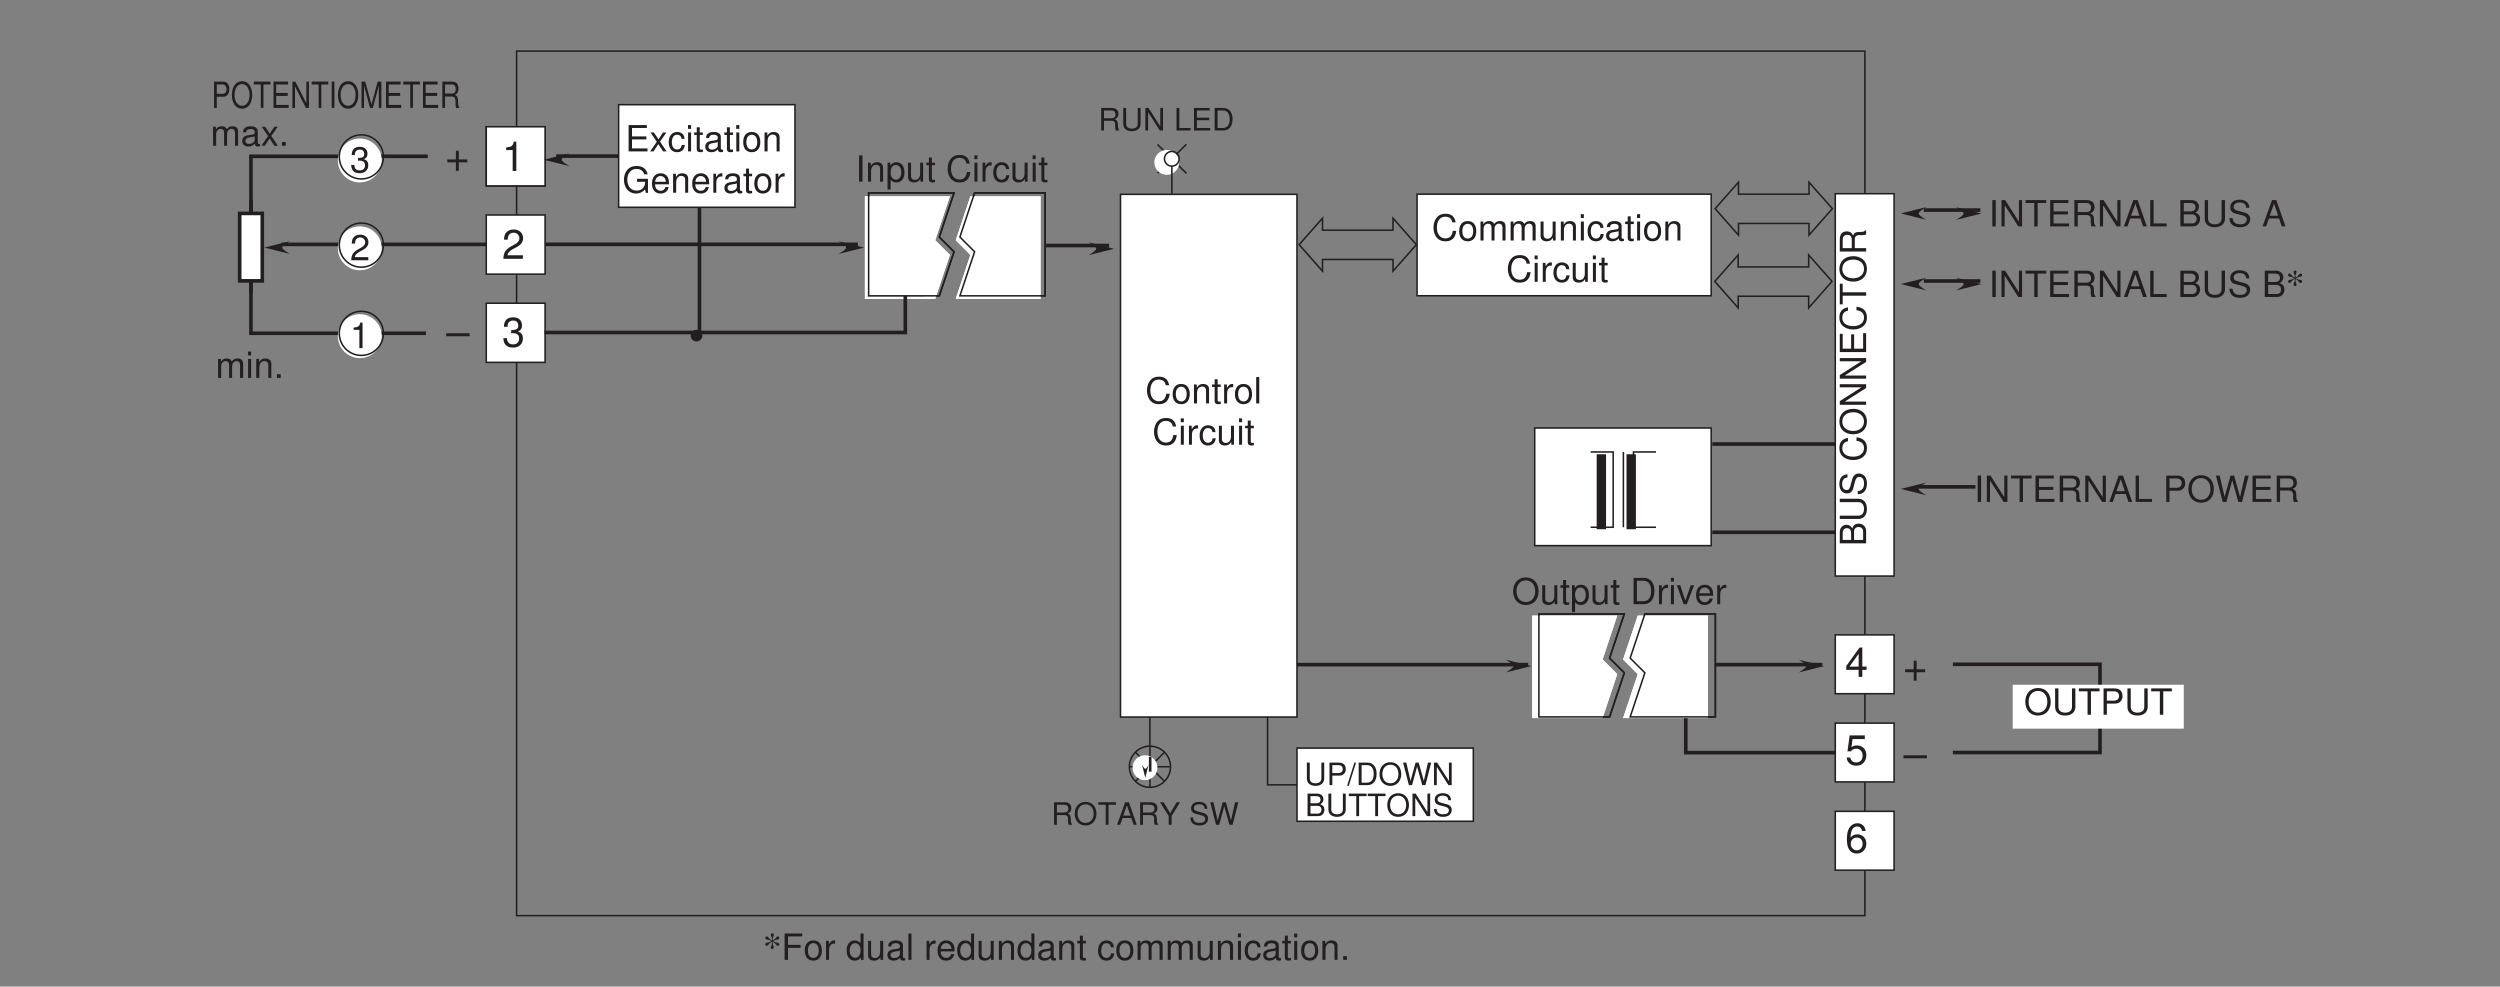<?xml version="1.0" encoding="UTF-8"?>
<svg xmlns="http://www.w3.org/2000/svg" xmlns:xlink="http://www.w3.org/1999/xlink" width="481.89pt" height="190.17pt" viewBox="0 0 481.89 190.17" version="1.2">
<rect x="0" y="0" width="481.89" height="190.17" fill="#808080" stroke="none"/>
<defs>
<g>
<symbol overflow="visible" id="glyph0-0">
<path style="stroke:none;" d=""/>
</symbol>
<symbol overflow="visible" id="glyph0-1">
<path style="stroke:none;" d="M 4.25 -2.125 L 2.609 -2.125 L 2.609 -3.781 L 2.047 -3.781 L 2.047 -2.125 L 0.391 -2.125 L 0.391 -1.562 L 2.047 -1.562 L 2.047 0.078 L 2.609 0.078 L 2.609 -1.562 L 4.25 -1.562 Z M 4.25 -2.125 "/>
</symbol>
<symbol overflow="visible" id="glyph0-2">
<path style="stroke:none;" d="M 4.469 -2.484 L -0.047 -2.484 L -0.047 -1.906 L 4.469 -1.906 Z M 4.469 -2.484 "/>
</symbol>
<symbol overflow="visible" id="glyph0-3">
<path style="stroke:none;" d="M 3.969 -4.172 C 3.828 -5.094 3.234 -5.656 2.359 -5.656 C 1.75 -5.656 1.188 -5.344 0.859 -4.844 C 0.5 -4.297 0.344 -3.609 0.344 -2.578 C 0.344 -1.625 0.484 -1.016 0.828 -0.516 C 1.125 -0.062 1.625 0.188 2.234 0.188 C 3.312 0.188 4.094 -0.609 4.094 -1.719 C 4.094 -2.766 3.375 -3.516 2.359 -3.516 C 1.797 -3.516 1.359 -3.297 1.062 -2.891 C 1.062 -4.266 1.516 -5.031 2.312 -5.031 C 2.812 -5.031 3.156 -4.719 3.266 -4.172 Z M 2.266 -2.891 C 2.953 -2.891 3.375 -2.422 3.375 -1.672 C 3.375 -0.953 2.891 -0.438 2.25 -0.438 C 1.594 -0.438 1.094 -0.984 1.094 -1.703 C 1.094 -2.406 1.578 -2.891 2.266 -2.891 Z M 2.266 -2.891 "/>
</symbol>
<symbol overflow="visible" id="glyph0-4">
<path style="stroke:none;" d="M 2.609 -1.359 L 2.609 0 L 3.312 0 L 3.312 -1.359 L 4.141 -1.359 L 4.141 -1.984 L 3.312 -1.984 L 3.312 -5.656 L 2.781 -5.656 L 0.219 -2.094 L 0.219 -1.359 Z M 2.609 -1.984 L 0.844 -1.984 L 2.609 -4.453 Z M 2.609 -1.984 "/>
</symbol>
<symbol overflow="visible" id="glyph0-5">
<path style="stroke:none;" d="M 3.797 -5.656 L 0.875 -5.656 L 0.453 -2.578 L 1.094 -2.578 C 1.422 -2.969 1.703 -3.094 2.141 -3.094 C 2.891 -3.094 3.375 -2.578 3.375 -1.75 C 3.375 -0.938 2.906 -0.438 2.141 -0.438 C 1.516 -0.438 1.141 -0.75 0.984 -1.391 L 0.281 -1.391 C 0.375 -0.922 0.453 -0.703 0.625 -0.5 C 0.938 -0.062 1.516 0.188 2.156 0.188 C 3.297 0.188 4.094 -0.641 4.094 -1.844 C 4.094 -2.953 3.344 -3.719 2.266 -3.719 C 1.859 -3.719 1.547 -3.625 1.219 -3.375 L 1.438 -4.953 L 3.797 -4.953 Z M 3.797 -5.656 "/>
</symbol>
<symbol overflow="visible" id="glyph0-6">
<path style="stroke:none;" d="M 2.062 -4.031 L 2.062 0 L 2.766 0 L 2.766 -5.656 L 2.297 -5.656 C 2.062 -4.781 1.891 -4.656 0.812 -4.531 L 0.812 -4.031 Z M 2.062 -4.031 "/>
</symbol>
<symbol overflow="visible" id="glyph0-7">
<path style="stroke:none;" d="M 4.031 -0.688 L 1.062 -0.688 C 1.125 -1.156 1.391 -1.453 2.078 -1.859 L 2.875 -2.281 C 3.672 -2.719 4.078 -3.297 4.078 -4 C 4.078 -4.469 3.875 -4.906 3.547 -5.203 C 3.219 -5.5 2.797 -5.656 2.266 -5.656 C 1.547 -5.656 1.016 -5.391 0.703 -4.922 C 0.5 -4.609 0.422 -4.266 0.391 -3.688 L 1.094 -3.688 C 1.125 -4.078 1.172 -4.297 1.266 -4.484 C 1.453 -4.828 1.812 -5.031 2.234 -5.031 C 2.875 -5.031 3.359 -4.578 3.359 -3.969 C 3.359 -3.531 3.094 -3.141 2.594 -2.859 L 1.859 -2.453 C 0.672 -1.781 0.328 -1.25 0.266 0 L 4.031 0 Z M 4.031 -0.688 "/>
</symbol>
<symbol overflow="visible" id="glyph0-8">
<path style="stroke:none;" d="M 1.766 -2.594 L 2.141 -2.594 C 2.922 -2.594 3.312 -2.25 3.312 -1.562 C 3.312 -0.859 2.875 -0.438 2.141 -0.438 C 1.375 -0.438 1 -0.828 0.953 -1.641 L 0.25 -1.641 C 0.281 -1.188 0.359 -0.891 0.5 -0.641 C 0.781 -0.094 1.344 0.188 2.125 0.188 C 3.281 0.188 4.031 -0.516 4.031 -1.578 C 4.031 -2.297 3.75 -2.688 3.078 -2.922 C 3.609 -3.125 3.859 -3.531 3.859 -4.094 C 3.859 -5.062 3.219 -5.656 2.141 -5.656 C 1 -5.656 0.391 -5.031 0.375 -3.828 L 1.078 -3.828 C 1.078 -4.172 1.109 -4.359 1.203 -4.531 C 1.359 -4.844 1.719 -5.031 2.156 -5.031 C 2.766 -5.031 3.141 -4.672 3.141 -4.078 C 3.141 -3.672 3 -3.438 2.688 -3.312 C 2.5 -3.234 2.25 -3.203 1.766 -3.188 Z M 1.766 -2.594 "/>
</symbol>
<symbol overflow="visible" id="glyph1-0">
<path style="stroke:none;" d=""/>
</symbol>
<symbol overflow="visible" id="glyph1-1">
<path style="stroke:none;" d="M 1.547 -2.266 L 1.875 -2.266 C 2.547 -2.266 2.906 -1.969 2.906 -1.375 C 2.906 -0.75 2.516 -0.391 1.875 -0.391 C 1.203 -0.391 0.875 -0.719 0.844 -1.438 L 0.219 -1.438 C 0.25 -1.031 0.328 -0.781 0.438 -0.562 C 0.688 -0.078 1.172 0.156 1.859 0.156 C 2.875 0.156 3.531 -0.453 3.531 -1.375 C 3.531 -2 3.281 -2.359 2.688 -2.562 C 3.156 -2.734 3.375 -3.094 3.375 -3.578 C 3.375 -4.438 2.812 -4.938 1.875 -4.938 C 0.875 -4.938 0.344 -4.391 0.328 -3.344 L 0.938 -3.344 C 0.953 -3.641 0.969 -3.812 1.047 -3.969 C 1.188 -4.234 1.5 -4.406 1.875 -4.406 C 2.422 -4.406 2.75 -4.078 2.75 -3.562 C 2.75 -3.219 2.625 -3 2.359 -2.891 C 2.188 -2.828 1.969 -2.797 1.547 -2.781 Z M 1.547 -2.266 "/>
</symbol>
<symbol overflow="visible" id="glyph1-2">
<path style="stroke:none;" d="M 3.531 -0.609 L 0.922 -0.609 C 0.984 -1.016 1.219 -1.266 1.812 -1.625 L 2.516 -2 C 3.203 -2.375 3.562 -2.891 3.562 -3.484 C 3.562 -3.906 3.391 -4.281 3.094 -4.547 C 2.812 -4.812 2.453 -4.938 1.984 -4.938 C 1.359 -4.938 0.891 -4.719 0.609 -4.297 C 0.438 -4.031 0.359 -3.734 0.344 -3.219 L 0.969 -3.219 C 0.984 -3.562 1.031 -3.766 1.109 -3.922 C 1.266 -4.219 1.594 -4.406 1.953 -4.406 C 2.516 -4.406 2.938 -4 2.938 -3.484 C 2.938 -3.094 2.703 -2.75 2.266 -2.5 L 1.625 -2.141 C 0.594 -1.547 0.297 -1.094 0.234 0 L 3.531 0 Z M 3.531 -0.609 "/>
</symbol>
<symbol overflow="visible" id="glyph1-3">
<path style="stroke:none;" d="M 1.812 -3.516 L 1.812 0 L 2.422 0 L 2.422 -4.938 L 2.016 -4.938 C 1.797 -4.188 1.656 -4.078 0.703 -3.953 L 0.703 -3.516 Z M 1.812 -3.516 "/>
</symbol>
<symbol overflow="visible" id="glyph1-4">
<path style="stroke:none;" d="M 0.484 -3.656 L 0.484 0 L 1.078 0 L 1.078 -2.297 C 1.078 -2.828 1.453 -3.25 1.938 -3.25 C 2.359 -3.25 2.609 -2.984 2.609 -2.516 L 2.609 0 L 3.188 0 L 3.188 -2.297 C 3.188 -2.828 3.578 -3.25 4.047 -3.25 C 4.469 -3.25 4.719 -2.969 4.719 -2.516 L 4.719 0 L 5.312 0 L 5.312 -2.734 C 5.312 -3.391 4.938 -3.75 4.25 -3.75 C 3.766 -3.75 3.469 -3.609 3.125 -3.203 C 2.906 -3.594 2.625 -3.75 2.141 -3.75 C 1.656 -3.75 1.344 -3.578 1.031 -3.141 L 1.031 -3.656 Z M 0.484 -3.656 "/>
</symbol>
<symbol overflow="visible" id="glyph1-5">
<path style="stroke:none;" d="M 3.734 -0.344 C 3.672 -0.328 3.641 -0.328 3.609 -0.328 C 3.406 -0.328 3.297 -0.438 3.297 -0.609 L 3.297 -2.766 C 3.297 -3.406 2.812 -3.75 1.922 -3.75 C 1.391 -3.75 0.953 -3.609 0.703 -3.328 C 0.531 -3.141 0.469 -2.938 0.453 -2.578 L 1.031 -2.578 C 1.094 -3.016 1.359 -3.219 1.891 -3.219 C 2.422 -3.219 2.703 -3.031 2.703 -2.672 L 2.703 -2.516 C 2.703 -2.281 2.562 -2.172 2.109 -2.125 C 1.281 -2.016 1.156 -1.984 0.938 -1.891 C 0.516 -1.719 0.297 -1.391 0.297 -0.922 C 0.297 -0.266 0.75 0.156 1.484 0.156 C 1.953 0.156 2.328 0 2.734 -0.375 C 2.781 0 2.953 0.156 3.328 0.156 C 3.453 0.156 3.547 0.141 3.734 0.094 Z M 2.703 -1.156 C 2.703 -0.953 2.656 -0.844 2.484 -0.672 C 2.25 -0.453 1.953 -0.344 1.609 -0.344 C 1.156 -0.344 0.906 -0.562 0.906 -0.938 C 0.906 -1.312 1.156 -1.516 1.781 -1.609 C 2.391 -1.688 2.516 -1.719 2.703 -1.812 Z M 2.703 -1.156 "/>
</symbol>
<symbol overflow="visible" id="glyph1-6">
<path style="stroke:none;" d="M 2.031 -1.891 L 3.266 -3.656 L 2.609 -3.656 L 1.734 -2.328 L 0.844 -3.656 L 0.188 -3.656 L 1.406 -1.859 L 0.125 0 L 0.781 0 L 1.703 -1.406 L 2.625 0 L 3.297 0 Z M 2.031 -1.891 "/>
</symbol>
<symbol overflow="visible" id="glyph1-7">
<path style="stroke:none;" d="M 1.328 -0.719 L 0.609 -0.719 L 0.609 0 L 1.328 0 Z M 1.328 -0.719 "/>
</symbol>
<symbol overflow="visible" id="glyph1-8">
<path style="stroke:none;" d="M 1.047 -3.656 L 0.469 -3.656 L 0.469 0 L 1.047 0 Z M 1.047 -5.078 L 0.453 -5.078 L 0.453 -4.344 L 1.047 -4.344 Z M 1.047 -5.078 "/>
</symbol>
<symbol overflow="visible" id="glyph1-9">
<path style="stroke:none;" d="M 0.484 -3.656 L 0.484 0 L 1.078 0 L 1.078 -2.016 C 1.078 -2.766 1.469 -3.25 2.062 -3.25 C 2.516 -3.25 2.812 -2.969 2.812 -2.531 L 2.812 0 L 3.391 0 L 3.391 -2.766 C 3.391 -3.359 2.938 -3.75 2.234 -3.75 C 1.688 -3.75 1.344 -3.547 1.031 -3.031 L 1.031 -3.656 Z M 0.484 -3.656 "/>
</symbol>
<symbol overflow="visible" id="glyph1-10">
<path style="stroke:none;" d="M 2.703 -5.156 C 1.25 -5.156 0.266 -4.094 0.266 -2.5 C 0.266 -0.906 1.25 0.156 2.719 0.156 C 3.328 0.156 3.875 -0.031 4.297 -0.375 C 4.844 -0.844 5.172 -1.625 5.172 -2.453 C 5.172 -4.094 4.203 -5.156 2.703 -5.156 Z M 2.703 -4.594 C 3.812 -4.594 4.516 -3.75 4.516 -2.469 C 4.516 -1.25 3.797 -0.406 2.719 -0.406 C 1.641 -0.406 0.906 -1.25 0.906 -2.5 C 0.906 -3.75 1.641 -4.594 2.703 -4.594 Z M 2.703 -4.594 "/>
</symbol>
<symbol overflow="visible" id="glyph1-11">
<path style="stroke:none;" d="M 3.359 0 L 3.359 -3.656 L 2.781 -3.656 L 2.781 -1.578 C 2.781 -0.844 2.391 -0.344 1.781 -0.344 C 1.328 -0.344 1.031 -0.625 1.031 -1.062 L 1.031 -3.656 L 0.453 -3.656 L 0.453 -0.844 C 0.453 -0.234 0.906 0.156 1.609 0.156 C 2.156 0.156 2.5 -0.031 2.844 -0.516 L 2.844 0 Z M 3.359 0 "/>
</symbol>
<symbol overflow="visible" id="glyph1-12">
<path style="stroke:none;" d="M 1.766 -3.656 L 1.172 -3.656 L 1.172 -4.656 L 0.594 -4.656 L 0.594 -3.656 L 0.094 -3.656 L 0.094 -3.172 L 0.594 -3.172 L 0.594 -0.422 C 0.594 -0.047 0.844 0.156 1.297 0.156 C 1.438 0.156 1.578 0.141 1.766 0.109 L 1.766 -0.375 C 1.688 -0.359 1.609 -0.344 1.484 -0.344 C 1.234 -0.344 1.172 -0.422 1.172 -0.672 L 1.172 -3.172 L 1.766 -3.172 Z M 1.766 -3.656 "/>
</symbol>
<symbol overflow="visible" id="glyph1-13">
<path style="stroke:none;" d="M 0.375 1.516 L 0.969 1.516 L 0.969 -0.391 C 1.266 0 1.609 0.156 2.078 0.156 C 3.031 0.156 3.641 -0.594 3.641 -1.766 C 3.641 -2.984 3.047 -3.75 2.078 -3.75 C 1.578 -3.75 1.188 -3.531 0.906 -3.094 L 0.906 -3.656 L 0.375 -3.656 Z M 1.984 -3.219 C 2.625 -3.219 3.031 -2.641 3.031 -1.781 C 3.031 -0.953 2.609 -0.391 1.984 -0.391 C 1.359 -0.391 0.969 -0.938 0.969 -1.797 C 0.969 -2.656 1.359 -3.219 1.984 -3.219 Z M 1.984 -3.219 "/>
</symbol>
<symbol overflow="visible" id="glyph1-14">
<path style="stroke:none;" d=""/>
</symbol>
<symbol overflow="visible" id="glyph1-15">
<path style="stroke:none;" d="M 0.625 0 L 2.578 0 C 3.859 0 4.641 -0.969 4.641 -2.547 C 4.641 -4.125 3.875 -5.078 2.578 -5.078 L 0.625 -5.078 Z M 1.266 -0.578 L 1.266 -4.516 L 2.469 -4.516 C 3.469 -4.516 4 -3.828 4 -2.531 C 4 -1.25 3.469 -0.578 2.469 -0.578 Z M 1.266 -0.578 "/>
</symbol>
<symbol overflow="visible" id="glyph1-16">
<path style="stroke:none;" d="M 0.484 -3.656 L 0.484 0 L 1.062 0 L 1.062 -1.891 C 1.062 -2.422 1.203 -2.766 1.484 -2.969 C 1.656 -3.094 1.828 -3.141 2.234 -3.141 L 2.234 -3.734 C 2.141 -3.75 2.094 -3.75 2.016 -3.75 C 1.641 -3.75 1.359 -3.531 1.016 -2.984 L 1.016 -3.656 Z M 0.484 -3.656 "/>
</symbol>
<symbol overflow="visible" id="glyph1-17">
<path style="stroke:none;" d="M 1.984 0 L 3.391 -3.656 L 2.734 -3.656 L 1.703 -0.688 L 0.719 -3.656 L 0.062 -3.656 L 1.359 0 Z M 1.984 0 "/>
</symbol>
<symbol overflow="visible" id="glyph1-18">
<path style="stroke:none;" d="M 3.578 -1.625 C 3.578 -2.188 3.531 -2.516 3.422 -2.797 C 3.188 -3.391 2.641 -3.75 1.953 -3.75 C 0.938 -3.75 0.281 -2.969 0.281 -1.781 C 0.281 -0.578 0.906 0.156 1.938 0.156 C 2.781 0.156 3.359 -0.312 3.5 -1.109 L 2.906 -1.109 C 2.75 -0.625 2.422 -0.375 1.953 -0.375 C 1.594 -0.375 1.281 -0.547 1.078 -0.844 C 0.938 -1.062 0.891 -1.266 0.891 -1.625 Z M 0.906 -2.109 C 0.953 -2.781 1.359 -3.219 1.938 -3.219 C 2.516 -3.219 2.953 -2.75 2.953 -2.141 C 2.953 -2.125 2.953 -2.125 2.953 -2.109 Z M 0.906 -2.109 "/>
</symbol>
<symbol overflow="visible" id="glyph1-19">
<path style="stroke:none;" d="M 4.609 -3.5 C 4.406 -4.625 3.766 -5.156 2.656 -5.156 C 1.969 -5.156 1.422 -4.953 1.047 -4.531 C 0.578 -4.031 0.328 -3.297 0.328 -2.484 C 0.328 -1.641 0.594 -0.922 1.078 -0.438 C 1.469 -0.031 1.969 0.156 2.625 0.156 C 3.875 0.156 4.562 -0.516 4.719 -1.859 L 4.047 -1.859 C 4 -1.5 3.922 -1.266 3.812 -1.062 C 3.609 -0.641 3.172 -0.406 2.641 -0.406 C 1.625 -0.406 0.984 -1.219 0.984 -2.484 C 0.984 -3.797 1.594 -4.594 2.578 -4.594 C 2.984 -4.594 3.375 -4.469 3.578 -4.266 C 3.766 -4.094 3.875 -3.875 3.953 -3.5 Z M 4.609 -3.5 "/>
</symbol>
<symbol overflow="visible" id="glyph1-20">
<path style="stroke:none;" d="M 1.891 -3.75 C 0.875 -3.75 0.25 -3.031 0.25 -1.797 C 0.25 -0.578 0.859 0.156 1.906 0.156 C 2.922 0.156 3.547 -0.578 3.547 -1.766 C 3.547 -3.031 2.953 -3.75 1.891 -3.75 Z M 1.906 -3.219 C 2.562 -3.219 2.953 -2.688 2.953 -1.781 C 2.953 -0.922 2.547 -0.375 1.906 -0.375 C 1.25 -0.375 0.859 -0.906 0.859 -1.797 C 0.859 -2.672 1.25 -3.219 1.906 -3.219 Z M 1.906 -3.219 "/>
</symbol>
<symbol overflow="visible" id="glyph1-21">
<path style="stroke:none;" d="M 1.062 -5.078 L 0.469 -5.078 L 0.469 0 L 1.062 0 Z M 1.062 -5.078 "/>
</symbol>
<symbol overflow="visible" id="glyph1-22">
<path style="stroke:none;" d="M 3.281 -2.422 C 3.25 -2.781 3.172 -3.016 3.031 -3.219 C 2.781 -3.547 2.344 -3.75 1.844 -3.75 C 0.859 -3.75 0.219 -2.969 0.219 -1.766 C 0.219 -0.578 0.844 0.156 1.828 0.156 C 2.703 0.156 3.25 -0.359 3.328 -1.25 L 2.734 -1.25 C 2.641 -0.672 2.344 -0.375 1.844 -0.375 C 1.203 -0.375 0.828 -0.906 0.828 -1.766 C 0.828 -2.672 1.203 -3.219 1.828 -3.219 C 2.328 -3.219 2.625 -2.938 2.703 -2.422 Z M 3.281 -2.422 "/>
</symbol>
<symbol overflow="visible" id="glyph1-23">
<path style="stroke:none;" d="M 1.359 -5.078 L 0.703 -5.078 L 0.703 0 L 1.359 0 Z M 1.359 -5.078 "/>
</symbol>
<symbol overflow="visible" id="glyph1-24">
<path style="stroke:none;" d="M 4.5 -5.078 L 3.891 -5.078 L 3.891 -0.922 L 1.234 -5.078 L 0.531 -5.078 L 0.531 0 L 1.141 0 L 1.141 -4.125 L 3.766 0 L 4.5 0 Z M 4.5 -5.078 "/>
</symbol>
<symbol overflow="visible" id="glyph1-25">
<path style="stroke:none;" d="M 2.469 -4.516 L 4.125 -4.516 L 4.125 -5.078 L 0.141 -5.078 L 0.141 -4.516 L 1.812 -4.516 L 1.812 0 L 2.469 0 Z M 2.469 -4.516 "/>
</symbol>
<symbol overflow="visible" id="glyph1-26">
<path style="stroke:none;" d="M 1.281 -2.312 L 4.047 -2.312 L 4.047 -2.891 L 1.281 -2.891 L 1.281 -4.516 L 4.141 -4.516 L 4.141 -5.078 L 0.625 -5.078 L 0.625 0 L 4.266 0 L 4.266 -0.578 L 1.281 -0.578 Z M 1.281 -2.312 "/>
</symbol>
<symbol overflow="visible" id="glyph1-27">
<path style="stroke:none;" d="M 1.297 -2.188 L 2.969 -2.188 C 3.547 -2.188 3.812 -1.906 3.812 -1.281 L 3.797 -0.828 C 3.797 -0.516 3.859 -0.203 3.938 0 L 4.734 0 L 4.734 -0.156 C 4.484 -0.328 4.438 -0.516 4.422 -1.188 C 4.422 -2.016 4.281 -2.266 3.734 -2.516 C 4.312 -2.781 4.531 -3.141 4.531 -3.719 C 4.531 -4.594 3.984 -5.078 2.984 -5.078 L 0.641 -5.078 L 0.641 0 L 1.297 0 Z M 1.297 -2.766 L 1.297 -4.516 L 2.859 -4.516 C 3.219 -4.516 3.438 -4.453 3.594 -4.312 C 3.766 -4.172 3.859 -3.938 3.859 -3.625 C 3.859 -3.031 3.547 -2.766 2.859 -2.766 Z M 1.297 -2.766 "/>
</symbol>
<symbol overflow="visible" id="glyph1-28">
<path style="stroke:none;" d="M 3.297 -1.531 L 3.828 0 L 4.547 0 L 2.766 -5.078 L 1.938 -5.078 L 0.125 0 L 0.812 0 L 1.344 -1.531 Z M 3.125 -2.062 L 1.5 -2.062 L 2.344 -4.391 Z M 3.125 -2.062 "/>
</symbol>
<symbol overflow="visible" id="glyph1-29">
<path style="stroke:none;" d="M 1.203 -5.078 L 0.562 -5.078 L 0.562 0 L 3.719 0 L 3.719 -0.578 L 1.203 -0.578 Z M 1.203 -5.078 "/>
</symbol>
<symbol overflow="visible" id="glyph1-30">
<path style="stroke:none;" d="M 1.281 -2.156 L 2.875 -2.156 C 3.281 -2.156 3.594 -2.266 3.859 -2.516 C 4.172 -2.797 4.297 -3.125 4.297 -3.594 C 4.297 -4.547 3.734 -5.078 2.734 -5.078 L 0.641 -5.078 L 0.641 0 L 1.281 0 Z M 1.281 -2.719 L 1.281 -4.516 L 2.641 -4.516 C 3.25 -4.516 3.625 -4.172 3.625 -3.609 C 3.625 -3.062 3.25 -2.719 2.641 -2.719 Z M 1.281 -2.719 "/>
</symbol>
<symbol overflow="visible" id="glyph1-31">
<path style="stroke:none;" d="M 5.188 0 L 6.469 -5.078 L 5.75 -5.078 L 4.812 -0.953 L 3.656 -5.078 L 2.969 -5.078 L 1.828 -0.953 L 0.875 -5.078 L 0.156 -5.078 L 1.453 0 L 2.172 0 L 3.297 -4.172 L 4.469 0 Z M 5.188 0 "/>
</symbol>
<symbol overflow="visible" id="glyph1-32">
<path style="stroke:none;" d="M 0.547 0 L 2.844 0 C 3.328 0 3.672 -0.125 3.953 -0.422 C 4.203 -0.688 4.344 -1.047 4.344 -1.453 C 4.344 -2.062 4.062 -2.438 3.422 -2.688 C 3.875 -2.906 4.125 -3.281 4.125 -3.797 C 4.125 -4.156 3.984 -4.484 3.719 -4.719 C 3.453 -4.969 3.094 -5.078 2.609 -5.078 L 0.547 -5.078 Z M 1.203 -2.891 L 1.203 -4.516 L 2.453 -4.516 C 2.812 -4.516 3.016 -4.453 3.188 -4.328 C 3.375 -4.188 3.469 -3.984 3.469 -3.703 C 3.469 -3.422 3.375 -3.219 3.188 -3.078 C 3.016 -2.938 2.812 -2.891 2.453 -2.891 Z M 1.203 -0.578 L 1.203 -2.328 L 2.781 -2.328 C 3.094 -2.328 3.297 -2.25 3.453 -2.078 C 3.609 -1.922 3.688 -1.688 3.688 -1.438 C 3.688 -1.203 3.609 -0.969 3.453 -0.812 C 3.297 -0.641 3.094 -0.578 2.781 -0.578 Z M 1.203 -0.578 "/>
</symbol>
<symbol overflow="visible" id="glyph1-33">
<path style="stroke:none;" d="M 3.844 -5.078 L 3.844 -1.516 C 3.844 -0.828 3.359 -0.406 2.531 -0.406 C 2.156 -0.406 1.859 -0.5 1.609 -0.672 C 1.359 -0.875 1.234 -1.125 1.234 -1.516 L 1.234 -5.078 L 0.594 -5.078 L 0.594 -1.516 C 0.594 -0.484 1.328 0.156 2.531 0.156 C 3.734 0.156 4.5 -0.5 4.5 -1.516 L 4.5 -5.078 Z M 3.844 -5.078 "/>
</symbol>
<symbol overflow="visible" id="glyph1-34">
<path style="stroke:none;" d="M 4.156 -3.594 C 4.141 -4.578 3.469 -5.156 2.297 -5.156 C 1.172 -5.156 0.484 -4.594 0.484 -3.672 C 0.484 -3.047 0.812 -2.656 1.484 -2.484 L 2.75 -2.156 C 3.391 -1.984 3.672 -1.734 3.672 -1.328 C 3.672 -1.062 3.531 -0.781 3.312 -0.625 C 3.109 -0.484 2.797 -0.406 2.391 -0.406 C 1.828 -0.406 1.453 -0.547 1.219 -0.844 C 1.031 -1.062 0.938 -1.297 0.953 -1.609 L 0.328 -1.609 C 0.344 -1.156 0.438 -0.844 0.641 -0.562 C 0.984 -0.094 1.562 0.156 2.344 0.156 C 2.953 0.156 3.438 0.016 3.766 -0.234 C 4.109 -0.5 4.328 -0.953 4.328 -1.391 C 4.328 -2.016 3.938 -2.484 3.25 -2.672 L 1.969 -3.016 C 1.359 -3.172 1.141 -3.375 1.141 -3.766 C 1.141 -4.281 1.594 -4.625 2.266 -4.625 C 3.078 -4.625 3.531 -4.25 3.547 -3.594 Z M 4.156 -3.594 "/>
</symbol>
<symbol overflow="visible" id="glyph1-35">
<path style="stroke:none;" d="M 1.281 -2.312 L 3.703 -2.312 L 3.703 -2.891 L 1.281 -2.891 L 1.281 -4.516 L 4.031 -4.516 L 4.031 -5.078 L 0.625 -5.078 L 0.625 0 L 1.281 0 Z M 1.281 -2.312 "/>
</symbol>
<symbol overflow="visible" id="glyph1-36">
<path style="stroke:none;" d="M 3.453 -5.078 L 2.875 -5.078 L 2.875 -3.188 C 2.625 -3.562 2.234 -3.75 1.75 -3.75 C 0.797 -3.75 0.188 -3 0.188 -1.828 C 0.188 -0.594 0.781 0.156 1.766 0.156 C 2.266 0.156 2.625 -0.031 2.938 -0.484 L 2.938 0 L 3.453 0 Z M 1.844 -3.219 C 2.469 -3.219 2.875 -2.656 2.875 -1.781 C 2.875 -0.938 2.469 -0.391 1.859 -0.391 C 1.219 -0.391 0.781 -0.953 0.781 -1.797 C 0.781 -2.641 1.219 -3.219 1.844 -3.219 Z M 1.844 -3.219 "/>
</symbol>
<symbol overflow="visible" id="glyph1-37">
<path style="stroke:none;" d="M 4.938 -2.688 L 2.828 -2.688 L 2.828 -2.109 L 4.375 -2.109 L 4.375 -1.969 C 4.375 -1.062 3.703 -0.406 2.781 -0.406 C 2.266 -0.406 1.797 -0.594 1.484 -0.922 C 1.156 -1.297 0.953 -1.891 0.953 -2.516 C 0.953 -3.766 1.672 -4.594 2.734 -4.594 C 3.516 -4.594 4.062 -4.188 4.203 -3.547 L 4.875 -3.547 C 4.688 -4.578 3.906 -5.156 2.75 -5.156 C 2.125 -5.156 1.625 -5 1.219 -4.672 C 0.641 -4.188 0.312 -3.406 0.312 -2.484 C 0.312 -0.922 1.266 0.156 2.641 0.156 C 3.328 0.156 3.875 -0.094 4.375 -0.641 L 4.531 0.031 L 4.938 0.031 Z M 4.938 -2.688 "/>
</symbol>
<symbol overflow="visible" id="glyph2-0">
<path style="stroke:none;" d=""/>
</symbol>
<symbol overflow="visible" id="glyph2-1">
<path style="stroke:none;" d="M 1.109 -1.875 L 2.547 -1.875 C 3.031 -1.875 3.266 -1.641 3.266 -1.094 L 3.25 -0.703 C 3.25 -0.438 3.297 -0.172 3.375 0 L 4.047 0 L 4.047 -0.141 C 3.844 -0.281 3.797 -0.438 3.797 -1.016 C 3.781 -1.734 3.672 -1.953 3.203 -2.156 C 3.688 -2.391 3.891 -2.688 3.891 -3.188 C 3.891 -3.938 3.422 -4.344 2.562 -4.344 L 0.562 -4.344 L 0.562 0 L 1.109 0 Z M 1.109 -2.359 L 1.109 -3.859 L 2.453 -3.859 C 2.766 -3.859 2.938 -3.812 3.078 -3.688 C 3.234 -3.562 3.312 -3.375 3.312 -3.109 C 3.312 -2.594 3.047 -2.359 2.453 -2.359 Z M 1.109 -2.359 "/>
</symbol>
<symbol overflow="visible" id="glyph2-2">
<path style="stroke:none;" d="M 2.328 -4.422 C 1.078 -4.422 0.234 -3.5 0.234 -2.141 C 0.234 -0.781 1.078 0.141 2.328 0.141 C 2.859 0.141 3.328 -0.031 3.672 -0.328 C 4.141 -0.719 4.422 -1.391 4.422 -2.109 C 4.422 -3.516 3.594 -4.422 2.328 -4.422 Z M 2.328 -3.938 C 3.266 -3.938 3.875 -3.219 3.875 -2.125 C 3.875 -1.062 3.25 -0.359 2.328 -0.359 C 1.406 -0.359 0.781 -1.062 0.781 -2.141 C 0.781 -3.219 1.406 -3.938 2.328 -3.938 Z M 2.328 -3.938 "/>
</symbol>
<symbol overflow="visible" id="glyph2-3">
<path style="stroke:none;" d="M 2.109 -3.859 L 3.547 -3.859 L 3.547 -4.344 L 0.125 -4.344 L 0.125 -3.859 L 1.562 -3.859 L 1.562 0 L 2.109 0 Z M 2.109 -3.859 "/>
</symbol>
<symbol overflow="visible" id="glyph2-4">
<path style="stroke:none;" d="M 2.828 -1.312 L 3.281 0 L 3.891 0 L 2.375 -4.344 L 1.656 -4.344 L 0.094 0 L 0.688 0 L 1.156 -1.312 Z M 2.672 -1.766 L 1.297 -1.766 L 2 -3.75 Z M 2.672 -1.766 "/>
</symbol>
<symbol overflow="visible" id="glyph2-5">
<path style="stroke:none;" d="M 2.312 -1.703 L 3.953 -4.344 L 3.281 -4.344 L 2.047 -2.234 L 0.766 -4.344 L 0.078 -4.344 L 1.75 -1.703 L 1.75 0 L 2.312 0 Z M 2.312 -1.703 "/>
</symbol>
<symbol overflow="visible" id="glyph2-6">
<path style="stroke:none;" d=""/>
</symbol>
<symbol overflow="visible" id="glyph2-7">
<path style="stroke:none;" d="M 3.562 -3.078 C 3.547 -3.922 2.969 -4.422 1.969 -4.422 C 1.016 -4.422 0.422 -3.938 0.422 -3.141 C 0.422 -2.609 0.703 -2.281 1.266 -2.125 L 2.359 -1.844 C 2.906 -1.703 3.156 -1.484 3.156 -1.141 C 3.156 -0.906 3.031 -0.672 2.844 -0.531 C 2.672 -0.422 2.391 -0.359 2.047 -0.359 C 1.562 -0.359 1.25 -0.469 1.031 -0.719 C 0.875 -0.906 0.812 -1.109 0.812 -1.391 L 0.281 -1.391 C 0.297 -0.984 0.375 -0.719 0.547 -0.484 C 0.844 -0.078 1.344 0.141 2 0.141 C 2.531 0.141 2.953 0.016 3.234 -0.203 C 3.516 -0.438 3.703 -0.812 3.703 -1.188 C 3.703 -1.734 3.375 -2.125 2.781 -2.281 L 1.688 -2.578 C 1.156 -2.719 0.969 -2.891 0.969 -3.219 C 0.969 -3.672 1.359 -3.953 1.953 -3.953 C 2.641 -3.953 3.031 -3.641 3.031 -3.078 Z M 3.562 -3.078 "/>
</symbol>
<symbol overflow="visible" id="glyph2-8">
<path style="stroke:none;" d="M 4.438 0 L 5.547 -4.344 L 4.922 -4.344 L 4.125 -0.812 L 3.141 -4.344 L 2.531 -4.344 L 1.562 -0.812 L 0.75 -4.344 L 0.125 -4.344 L 1.25 0 L 1.859 0 L 2.828 -3.578 L 3.828 0 Z M 4.438 0 "/>
</symbol>
<symbol overflow="visible" id="glyph2-9">
<path style="stroke:none;" d="M 3.297 -4.344 L 3.297 -1.297 C 3.297 -0.703 2.875 -0.359 2.172 -0.359 C 1.844 -0.359 1.594 -0.438 1.375 -0.578 C 1.156 -0.75 1.062 -0.969 1.062 -1.297 L 1.062 -4.344 L 0.5 -4.344 L 0.5 -1.297 C 0.5 -0.406 1.141 0.141 2.172 0.141 C 3.188 0.141 3.844 -0.422 3.844 -1.297 L 3.844 -4.344 Z M 3.297 -4.344 "/>
</symbol>
<symbol overflow="visible" id="glyph2-10">
<path style="stroke:none;" d="M 3.859 -4.344 L 3.328 -4.344 L 3.328 -0.797 L 1.062 -4.344 L 0.453 -4.344 L 0.453 0 L 0.984 0 L 0.984 -3.531 L 3.234 0 L 3.859 0 Z M 3.859 -4.344 "/>
</symbol>
<symbol overflow="visible" id="glyph2-11">
<path style="stroke:none;" d="M 1.031 -4.344 L 0.484 -4.344 L 0.484 0 L 3.188 0 L 3.188 -0.484 L 1.031 -0.484 Z M 1.031 -4.344 "/>
</symbol>
<symbol overflow="visible" id="glyph2-12">
<path style="stroke:none;" d="M 1.094 -1.984 L 3.469 -1.984 L 3.469 -2.469 L 1.094 -2.469 L 1.094 -3.859 L 3.547 -3.859 L 3.547 -4.344 L 0.531 -4.344 L 0.531 0 L 3.656 0 L 3.656 -0.484 L 1.094 -0.484 Z M 1.094 -1.984 "/>
</symbol>
<symbol overflow="visible" id="glyph2-13">
<path style="stroke:none;" d="M 0.531 0 L 2.203 0 C 3.312 0 3.984 -0.828 3.984 -2.172 C 3.984 -3.531 3.312 -4.344 2.203 -4.344 L 0.531 -4.344 Z M 1.094 -0.484 L 1.094 -3.859 L 2.109 -3.859 C 2.969 -3.859 3.422 -3.281 3.422 -2.172 C 3.422 -1.078 2.969 -0.484 2.109 -0.484 Z M 1.094 -0.484 "/>
</symbol>
<symbol overflow="visible" id="glyph2-14">
<path style="stroke:none;" d="M 1.094 -1.844 L 2.469 -1.844 C 2.812 -1.844 3.078 -1.953 3.312 -2.156 C 3.562 -2.391 3.688 -2.672 3.688 -3.078 C 3.688 -3.891 3.203 -4.344 2.344 -4.344 L 0.547 -4.344 L 0.547 0 L 1.094 0 Z M 1.094 -2.328 L 1.094 -3.859 L 2.25 -3.859 C 2.781 -3.859 3.109 -3.578 3.109 -3.094 C 3.109 -2.625 2.781 -2.328 2.25 -2.328 Z M 1.094 -2.328 "/>
</symbol>
<symbol overflow="visible" id="glyph2-15">
<path style="stroke:none;" d="M 1.359 -4.344 L -0.047 0.125 L 0.281 0.125 L 1.688 -4.344 Z M 1.359 -4.344 "/>
</symbol>
<symbol overflow="visible" id="glyph2-16">
<path style="stroke:none;" d="M 0.469 0 L 2.438 0 C 2.844 0 3.156 -0.109 3.391 -0.359 C 3.594 -0.594 3.719 -0.906 3.719 -1.234 C 3.719 -1.766 3.484 -2.078 2.922 -2.297 C 3.312 -2.484 3.531 -2.812 3.531 -3.25 C 3.531 -3.562 3.406 -3.844 3.188 -4.047 C 2.953 -4.25 2.656 -4.344 2.234 -4.344 L 0.469 -4.344 Z M 1.031 -2.484 L 1.031 -3.859 L 2.094 -3.859 C 2.406 -3.859 2.578 -3.812 2.734 -3.703 C 2.891 -3.594 2.969 -3.406 2.969 -3.172 C 2.969 -2.938 2.891 -2.75 2.734 -2.625 C 2.578 -2.516 2.406 -2.484 2.094 -2.484 Z M 1.031 -0.484 L 1.031 -1.984 L 2.375 -1.984 C 2.656 -1.984 2.828 -1.922 2.953 -1.781 C 3.094 -1.641 3.156 -1.453 3.156 -1.234 C 3.156 -1.031 3.094 -0.828 2.953 -0.703 C 2.828 -0.562 2.656 -0.484 2.375 -0.484 Z M 1.031 -0.484 "/>
</symbol>
<symbol overflow="visible" id="glyph3-0">
<path style="stroke:none;" d=""/>
</symbol>
<symbol overflow="visible" id="glyph3-1">
<path style="stroke:none;" d="M 0 -0.547 L 0 -2.844 C 0 -3.328 -0.125 -3.672 -0.422 -3.953 C -0.688 -4.203 -1.047 -4.344 -1.453 -4.344 C -2.062 -4.344 -2.438 -4.062 -2.688 -3.422 C -2.906 -3.875 -3.281 -4.125 -3.797 -4.125 C -4.156 -4.125 -4.484 -3.984 -4.719 -3.719 C -4.969 -3.453 -5.078 -3.094 -5.078 -2.609 L -5.078 -0.547 Z M -2.891 -1.203 L -4.516 -1.203 L -4.516 -2.453 C -4.516 -2.812 -4.453 -3.016 -4.328 -3.188 C -4.188 -3.375 -3.984 -3.469 -3.703 -3.469 C -3.422 -3.469 -3.219 -3.375 -3.078 -3.188 C -2.938 -3.016 -2.891 -2.812 -2.891 -2.453 Z M -0.578 -1.203 L -2.328 -1.203 L -2.328 -2.781 C -2.328 -3.094 -2.25 -3.297 -2.078 -3.453 C -1.922 -3.609 -1.688 -3.688 -1.438 -3.688 C -1.203 -3.688 -0.969 -3.609 -0.812 -3.453 C -0.641 -3.297 -0.578 -3.094 -0.578 -2.781 Z M -0.578 -1.203 "/>
</symbol>
<symbol overflow="visible" id="glyph3-2">
<path style="stroke:none;" d="M -5.078 -3.844 L -1.516 -3.844 C -0.828 -3.844 -0.406 -3.359 -0.406 -2.531 C -0.406 -2.156 -0.5 -1.859 -0.672 -1.609 C -0.875 -1.359 -1.125 -1.234 -1.516 -1.234 L -5.078 -1.234 L -5.078 -0.594 L -1.516 -0.594 C -0.484 -0.594 0.156 -1.328 0.156 -2.531 C 0.156 -3.734 -0.5 -4.5 -1.516 -4.5 L -5.078 -4.5 Z M -5.078 -3.844 "/>
</symbol>
<symbol overflow="visible" id="glyph3-3">
<path style="stroke:none;" d="M -3.594 -4.156 C -4.578 -4.141 -5.156 -3.469 -5.156 -2.297 C -5.156 -1.172 -4.594 -0.484 -3.672 -0.484 C -3.047 -0.484 -2.656 -0.812 -2.484 -1.484 L -2.156 -2.75 C -1.984 -3.391 -1.734 -3.672 -1.328 -3.672 C -1.062 -3.672 -0.781 -3.531 -0.625 -3.312 C -0.484 -3.109 -0.406 -2.797 -0.406 -2.391 C -0.406 -1.828 -0.547 -1.453 -0.844 -1.219 C -1.062 -1.031 -1.297 -0.938 -1.609 -0.953 L -1.609 -0.328 C -1.156 -0.344 -0.844 -0.438 -0.562 -0.641 C -0.094 -0.984 0.156 -1.562 0.156 -2.344 C 0.156 -2.953 0.016 -3.438 -0.234 -3.766 C -0.5 -4.109 -0.953 -4.328 -1.391 -4.328 C -2.016 -4.328 -2.484 -3.938 -2.672 -3.25 L -3.016 -1.969 C -3.172 -1.359 -3.375 -1.141 -3.766 -1.141 C -4.281 -1.141 -4.625 -1.594 -4.625 -2.266 C -4.625 -3.078 -4.25 -3.531 -3.594 -3.547 Z M -3.594 -4.156 "/>
</symbol>
<symbol overflow="visible" id="glyph3-4">
<path style="stroke:none;" d=""/>
</symbol>
<symbol overflow="visible" id="glyph3-5">
<path style="stroke:none;" d="M -3.5 -4.609 C -4.625 -4.406 -5.156 -3.766 -5.156 -2.656 C -5.156 -1.969 -4.953 -1.422 -4.531 -1.047 C -4.031 -0.578 -3.297 -0.328 -2.484 -0.328 C -1.641 -0.328 -0.922 -0.594 -0.438 -1.078 C -0.031 -1.469 0.156 -1.969 0.156 -2.625 C 0.156 -3.875 -0.516 -4.562 -1.859 -4.719 L -1.859 -4.047 C -1.5 -4 -1.266 -3.922 -1.062 -3.812 C -0.641 -3.609 -0.406 -3.172 -0.406 -2.641 C -0.406 -1.625 -1.219 -0.984 -2.484 -0.984 C -3.797 -0.984 -4.594 -1.594 -4.594 -2.578 C -4.594 -2.984 -4.469 -3.375 -4.266 -3.578 C -4.094 -3.766 -3.875 -3.875 -3.5 -3.953 Z M -3.5 -4.609 "/>
</symbol>
<symbol overflow="visible" id="glyph3-6">
<path style="stroke:none;" d="M -5.156 -2.703 C -5.156 -1.25 -4.094 -0.266 -2.5 -0.266 C -0.906 -0.266 0.156 -1.25 0.156 -2.719 C 0.156 -3.328 -0.031 -3.875 -0.375 -4.297 C -0.844 -4.844 -1.625 -5.172 -2.453 -5.172 C -4.094 -5.172 -5.156 -4.203 -5.156 -2.703 Z M -4.594 -2.703 C -4.594 -3.812 -3.75 -4.516 -2.469 -4.516 C -1.25 -4.516 -0.406 -3.797 -0.406 -2.719 C -0.406 -1.641 -1.25 -0.906 -2.5 -0.906 C -3.75 -0.906 -4.594 -1.641 -4.594 -2.703 Z M -4.594 -2.703 "/>
</symbol>
<symbol overflow="visible" id="glyph3-7">
<path style="stroke:none;" d="M -5.078 -4.5 L -5.078 -3.891 L -0.922 -3.891 L -5.078 -1.234 L -5.078 -0.531 L 0 -0.531 L 0 -1.141 L -4.125 -1.141 L 0 -3.766 L 0 -4.5 Z M -5.078 -4.5 "/>
</symbol>
<symbol overflow="visible" id="glyph3-8">
<path style="stroke:none;" d="M -2.312 -1.281 L -2.312 -4.047 L -2.891 -4.047 L -2.891 -1.281 L -4.516 -1.281 L -4.516 -4.141 L -5.078 -4.141 L -5.078 -0.625 L 0 -0.625 L 0 -4.266 L -0.578 -4.266 L -0.578 -1.281 Z M -2.312 -1.281 "/>
</symbol>
<symbol overflow="visible" id="glyph3-9">
<path style="stroke:none;" d="M -4.516 -2.469 L -4.516 -4.125 L -5.078 -4.125 L -5.078 -0.141 L -4.516 -0.141 L -4.516 -1.812 L 0 -1.812 L 0 -2.469 Z M -4.516 -2.469 "/>
</symbol>
<symbol overflow="visible" id="glyph3-10">
<path style="stroke:none;" d="M -2.188 -1.297 L -2.188 -2.969 C -2.188 -3.547 -1.906 -3.812 -1.281 -3.812 L -0.828 -3.797 C -0.516 -3.797 -0.203 -3.859 0 -3.938 L 0 -4.734 L -0.156 -4.734 C -0.328 -4.484 -0.516 -4.438 -1.188 -4.422 C -2.016 -4.422 -2.266 -4.281 -2.516 -3.734 C -2.781 -4.312 -3.141 -4.531 -3.719 -4.531 C -4.594 -4.531 -5.078 -3.984 -5.078 -2.984 L -5.078 -0.641 L 0 -0.641 L 0 -1.297 Z M -2.766 -1.297 L -4.516 -1.297 L -4.516 -2.859 C -4.516 -3.219 -4.453 -3.438 -4.312 -3.594 C -4.172 -3.766 -3.938 -3.859 -3.625 -3.859 C -3.031 -3.859 -2.766 -3.547 -2.766 -2.859 Z M -2.766 -1.297 "/>
</symbol>
<symbol overflow="visible" id="glyph4-0">
<path style="stroke:none;" d=""/>
</symbol>
<symbol overflow="visible" id="glyph4-1">
<path style="stroke:none;" d="M 1.672 -3.75 L 1.453 -3.875 C 1.266 -3.969 1.172 -4.062 0.984 -4.328 C 0.891 -4.469 0.812 -4.516 0.688 -4.516 C 0.516 -4.516 0.391 -4.391 0.391 -4.25 C 0.391 -4.047 0.516 -3.938 0.75 -3.906 C 1.078 -3.875 1.188 -3.844 1.375 -3.734 L 1.594 -3.609 L 1.375 -3.484 C 1.172 -3.375 1.078 -3.359 0.75 -3.312 C 0.516 -3.297 0.391 -3.172 0.391 -2.984 C 0.391 -2.828 0.516 -2.703 0.688 -2.703 C 0.812 -2.703 0.891 -2.766 0.984 -2.906 C 1.172 -3.156 1.25 -3.234 1.453 -3.359 L 1.672 -3.484 L 1.672 -3.234 C 1.672 -3.016 1.656 -2.953 1.5 -2.609 C 1.469 -2.516 1.438 -2.453 1.438 -2.391 C 1.438 -2.25 1.594 -2.094 1.734 -2.094 C 1.875 -2.094 2.031 -2.25 2.031 -2.391 C 2.031 -2.453 2 -2.516 1.969 -2.609 C 1.828 -2.938 1.812 -3.016 1.812 -3.234 L 1.812 -3.484 L 2.031 -3.359 C 2.219 -3.25 2.297 -3.156 2.484 -2.906 C 2.594 -2.766 2.672 -2.703 2.797 -2.703 C 2.953 -2.703 3.094 -2.828 3.094 -2.984 C 3.094 -3.172 2.969 -3.297 2.719 -3.312 C 2.391 -3.359 2.297 -3.375 2.109 -3.484 L 1.891 -3.609 L 2.109 -3.734 C 2.297 -3.844 2.406 -3.875 2.719 -3.906 C 2.969 -3.938 3.094 -4.047 3.094 -4.25 C 3.094 -4.391 2.953 -4.516 2.797 -4.516 C 2.672 -4.516 2.594 -4.469 2.484 -4.328 C 2.297 -4.062 2.219 -3.984 2.031 -3.875 L 1.812 -3.75 L 1.812 -4 C 1.812 -4.156 1.844 -4.312 1.906 -4.453 C 2.016 -4.719 2.031 -4.75 2.031 -4.828 C 2.031 -4.984 1.875 -5.125 1.734 -5.125 C 1.594 -5.125 1.453 -4.969 1.453 -4.828 C 1.453 -4.781 1.469 -4.703 1.5 -4.609 C 1.656 -4.266 1.672 -4.219 1.672 -4 Z M 1.672 -3.75 "/>
</symbol>
<symbol overflow="visible" id="glyph5-0">
<path style="stroke:none;" d=""/>
</symbol>
<symbol overflow="visible" id="glyph5-1">
<path style="stroke:none;" d="M 1.031 -2.156 L 2.297 -2.156 C 2.625 -2.156 2.875 -2.266 3.094 -2.516 C 3.328 -2.797 3.438 -3.125 3.438 -3.594 C 3.438 -4.547 2.984 -5.078 2.188 -5.078 L 0.5 -5.078 L 0.5 0 L 1.031 0 Z M 1.031 -2.719 L 1.031 -4.516 L 2.109 -4.516 C 2.609 -4.516 2.906 -4.172 2.906 -3.609 C 2.906 -3.062 2.609 -2.719 2.109 -2.719 Z M 1.031 -2.719 "/>
</symbol>
<symbol overflow="visible" id="glyph5-2">
<path style="stroke:none;" d="M 2.172 -5.156 C 1 -5.156 0.219 -4.094 0.219 -2.5 C 0.219 -0.906 1 0.156 2.172 0.156 C 2.672 0.156 3.109 -0.031 3.438 -0.375 C 3.875 -0.844 4.141 -1.625 4.141 -2.453 C 4.141 -4.094 3.359 -5.156 2.172 -5.156 Z M 2.172 -4.594 C 3.047 -4.594 3.625 -3.75 3.625 -2.469 C 3.625 -1.25 3.031 -0.406 2.172 -0.406 C 1.312 -0.406 0.734 -1.25 0.734 -2.5 C 0.734 -3.75 1.312 -4.594 2.172 -4.594 Z M 2.172 -4.594 "/>
</symbol>
<symbol overflow="visible" id="glyph5-3">
<path style="stroke:none;" d="M 1.969 -4.516 L 3.312 -4.516 L 3.312 -5.078 L 0.109 -5.078 L 0.109 -4.516 L 1.453 -4.516 L 1.453 0 L 1.969 0 Z M 1.969 -4.516 "/>
</symbol>
<symbol overflow="visible" id="glyph5-4">
<path style="stroke:none;" d="M 1.016 -2.312 L 3.234 -2.312 L 3.234 -2.891 L 1.016 -2.891 L 1.016 -4.516 L 3.312 -4.516 L 3.312 -5.078 L 0.5 -5.078 L 0.5 0 L 3.422 0 L 3.422 -0.578 L 1.016 -0.578 Z M 1.016 -2.312 "/>
</symbol>
<symbol overflow="visible" id="glyph5-5">
<path style="stroke:none;" d="M 3.609 -5.078 L 3.109 -5.078 L 3.109 -0.922 L 0.984 -5.078 L 0.422 -5.078 L 0.422 0 L 0.922 0 L 0.922 -4.125 L 3.016 0 L 3.609 0 Z M 3.609 -5.078 "/>
</symbol>
<symbol overflow="visible" id="glyph5-6">
<path style="stroke:none;" d="M 1.078 -5.078 L 0.562 -5.078 L 0.562 0 L 1.078 0 Z M 1.078 -5.078 "/>
</symbol>
<symbol overflow="visible" id="glyph5-7">
<path style="stroke:none;" d="M 2.609 0 L 3.75 -4.266 L 3.75 0 L 4.25 0 L 4.25 -5.078 L 3.531 -5.078 L 2.344 -0.656 L 1.141 -5.078 L 0.422 -5.078 L 0.422 0 L 0.906 0 L 0.906 -4.266 L 2.062 0 Z M 2.609 0 "/>
</symbol>
<symbol overflow="visible" id="glyph5-8">
<path style="stroke:none;" d="M 1.031 -2.188 L 2.375 -2.188 C 2.844 -2.188 3.047 -1.906 3.047 -1.281 L 3.047 -0.828 C 3.047 -0.516 3.078 -0.203 3.156 0 L 3.781 0 L 3.781 -0.156 C 3.594 -0.328 3.547 -0.516 3.547 -1.188 C 3.531 -2.016 3.438 -2.266 2.984 -2.516 C 3.453 -2.781 3.625 -3.141 3.625 -3.719 C 3.625 -4.594 3.188 -5.078 2.391 -5.078 L 0.516 -5.078 L 0.516 0 L 1.031 0 Z M 1.031 -2.766 L 1.031 -4.516 L 2.297 -4.516 C 2.578 -4.516 2.75 -4.453 2.875 -4.312 C 3.016 -4.172 3.094 -3.938 3.094 -3.625 C 3.094 -3.031 2.844 -2.766 2.297 -2.766 Z M 1.031 -2.766 "/>
</symbol>
</g>
</defs>
<g id="surface1">
<path style="fill:none;stroke-width:7;stroke-linecap:butt;stroke-linejoin:miter;stroke:rgb(13.73%,12.16%,12.549%);stroke-opacity:1;stroke-miterlimit:4;" d="M 532.273 1422.391 L 927.035 1422.391 " transform="matrix(0.1,0,0,-0.1,0.992,189.344)"/>
<g style="fill:rgb(13.73%,12.16%,12.549%);fill-opacity:1;">
  <use xlink:href="#glyph0-1" x="85.828" y="32.853"/>
</g>
<g style="fill:rgb(13.73%,12.16%,12.549%);fill-opacity:1;">
  <use xlink:href="#glyph0-2" x="86.052" y="66.722"/>
</g>
<path style="fill:none;stroke-width:7;stroke-linecap:butt;stroke-linejoin:miter;stroke:rgb(13.73%,12.16%,12.549%);stroke-opacity:1;stroke-miterlimit:4;" d="M 473.855 1472.883 L 473.816 1592.152 L 814.594 1592.152 " transform="matrix(0.1,0,0,-0.1,0.992,189.344)"/>
<path style="fill:none;stroke-width:7;stroke-linecap:butt;stroke-linejoin:miter;stroke:rgb(13.73%,12.16%,12.549%);stroke-opacity:1;stroke-miterlimit:4;" d="M 811.141 1251.06 L 473.777 1251.06 L 473.855 1364.051 " transform="matrix(0.1,0,0,-0.1,0.992,189.344)"/>
<path style=" stroke:none;fill-rule:nonzero;fill:rgb(100%,100%,100%);fill-opacity:1;" d="M 69.352 35.164 C 71.691 35.164 73.586 33.27 73.586 30.93 C 73.586 28.594 71.691 26.699 69.352 26.699 C 67.016 26.699 65.121 28.594 65.121 30.93 C 65.121 33.27 67.016 35.164 69.352 35.164 "/>
<path style="fill:none;stroke-width:3;stroke-linecap:butt;stroke-linejoin:miter;stroke:rgb(13.73%,12.16%,12.549%);stroke-opacity:1;stroke-miterlimit:4;" d="M 686.576 1548.525 C 710.077 1548.525 729.105 1567.553 729.105 1591.053 C 729.105 1614.515 710.077 1633.543 686.576 1633.543 C 663.115 1633.543 644.087 1614.515 644.087 1591.053 C 644.087 1567.553 663.115 1548.525 686.576 1548.525 Z M 686.576 1548.525 " transform="matrix(0.1,0,0,-0.1,0.992,189.344)"/>
<g style="fill:rgb(13.73%,12.16%,12.549%);fill-opacity:1;">
  <use xlink:href="#glyph1-1" x="67.459" y="33.236"/>
</g>
<path style=" stroke:none;fill-rule:nonzero;fill:rgb(100%,100%,100%);fill-opacity:1;" d="M 69.352 52.098 C 71.691 52.098 73.586 50.203 73.586 47.863 C 73.586 45.527 71.691 43.633 69.352 43.633 C 67.016 43.633 65.121 45.527 65.121 47.863 C 65.121 50.203 67.016 52.098 69.352 52.098 "/>
<path style="fill:none;stroke-width:3;stroke-linecap:butt;stroke-linejoin:miter;stroke:rgb(13.73%,12.16%,12.549%);stroke-opacity:1;stroke-miterlimit:4;" d="M 686.576 1378.45 C 710.077 1378.45 729.105 1397.478 729.105 1420.978 C 729.105 1444.44 710.077 1463.468 686.576 1463.468 C 663.115 1463.468 644.087 1444.44 644.087 1420.978 C 644.087 1397.478 663.115 1378.45 686.576 1378.45 Z M 686.576 1378.45 " transform="matrix(0.1,0,0,-0.1,0.992,189.344)"/>
<g style="fill:rgb(13.73%,12.16%,12.549%);fill-opacity:1;">
  <use xlink:href="#glyph1-2" x="67.459" y="50.17"/>
</g>
<path style=" stroke:none;fill-rule:nonzero;fill:rgb(100%,100%,100%);fill-opacity:1;" d="M 69.352 69.031 C 71.691 69.031 73.586 67.137 73.586 64.801 C 73.586 62.461 71.691 60.566 69.352 60.566 C 67.016 60.566 65.121 62.461 65.121 64.801 C 65.121 67.137 67.016 69.031 69.352 69.031 "/>
<path style="fill:none;stroke-width:3;stroke-linecap:butt;stroke-linejoin:miter;stroke:rgb(13.73%,12.16%,12.549%);stroke-opacity:1;stroke-miterlimit:4;" d="M 686.576 1208.375 C 710.077 1208.375 729.105 1227.403 729.105 1250.864 C 729.105 1274.365 710.077 1293.393 686.576 1293.393 C 663.115 1293.393 644.087 1274.365 644.087 1250.864 C 644.087 1227.403 663.115 1208.375 686.576 1208.375 Z M 686.576 1208.375 " transform="matrix(0.1,0,0,-0.1,0.992,189.344)"/>
<g style="fill:rgb(13.73%,12.16%,12.549%);fill-opacity:1;">
  <use xlink:href="#glyph1-3" x="67.459" y="67.104"/>
</g>
<path style=" stroke:none;fill-rule:nonzero;fill:rgb(13.73%,12.16%,12.549%);fill-opacity:1;" d="M 55.871 46.488 L 50.961 47.719 L 55.871 48.945 C 53.902 47.719 53.957 47.664 55.871 46.488 "/>
<g style="fill:rgb(13.73%,12.16%,12.549%);fill-opacity:1;">
  <use xlink:href="#glyph1-4" x="40.585" y="28.088"/>
  <use xlink:href="#glyph1-5" x="46.39" y="28.088"/>
  <use xlink:href="#glyph1-6" x="50.265" y="28.088"/>
  <use xlink:href="#glyph1-7" x="53.75" y="28.088"/>
</g>
<g style="fill:rgb(13.73%,12.16%,12.549%);fill-opacity:1;">
  <use xlink:href="#glyph1-4" x="41.553" y="72.849"/>
  <use xlink:href="#glyph1-8" x="47.359" y="72.849"/>
  <use xlink:href="#glyph1-9" x="48.906" y="72.849"/>
  <use xlink:href="#glyph1-7" x="52.781" y="72.849"/>
</g>
<path style="fill:none;stroke-width:7;stroke-linecap:square;stroke-linejoin:miter;stroke:rgb(13.73%,12.16%,12.549%);stroke-opacity:1;stroke-miterlimit:10;" d="M 473.934 1504.741 L 473.934 1332.194 " transform="matrix(0.1,0,0,-0.1,0.992,189.344)"/>
<path style="fill-rule:nonzero;fill:rgb(100%,100%,100%);fill-opacity:1;stroke-width:7;stroke-linecap:square;stroke-linejoin:miter;stroke:rgb(13.73%,12.16%,12.549%);stroke-opacity:1;stroke-miterlimit:10;" d="M 452.042 1352.046 L 495.629 1352.046 L 495.629 1482.064 L 452.042 1482.064 Z M 452.042 1352.046 " transform="matrix(0.1,0,0,-0.1,0.992,189.344)"/>
<path style="fill:none;stroke-width:3;stroke-linecap:butt;stroke-linejoin:miter;stroke:rgb(13.73%,12.16%,12.549%);stroke-opacity:1;stroke-miterlimit:4;" d="M 985.846 128.487 L 3584.717 128.487 L 3584.717 1794.947 L 985.846 1794.947 Z M 985.846 128.487 " transform="matrix(0.1,0,0,-0.1,0.992,189.344)"/>
<path style="fill:none;stroke-width:3;stroke-linecap:butt;stroke-linejoin:miter;stroke:rgb(13.73%,12.16%,12.549%);stroke-opacity:1;stroke-miterlimit:4;" d="M 3477.023 1462.722 L 3477.023 1440.202 L 3522.023 1491.244 L 3477.023 1542.287 L 3477.023 1519.178 L 3341.12 1519.178 L 3341.12 1542.287 L 3296.119 1491.244 L 3341.12 1440.202 L 3341.12 1462.722 Z M 3477.023 1462.722 " transform="matrix(0.1,0,0,-0.1,0.992,189.344)"/>
<path style="fill:none;stroke-width:3;stroke-linecap:butt;stroke-linejoin:miter;stroke:rgb(13.73%,12.16%,12.549%);stroke-opacity:1;stroke-miterlimit:4;" d="M 2675.179 1393.319 L 2675.179 1370.799 L 2720.179 1421.841 L 2675.179 1472.883 L 2675.179 1449.775 L 2539.276 1449.775 L 2539.276 1472.883 L 2494.276 1421.841 L 2539.276 1370.799 L 2539.276 1393.319 Z M 2675.179 1393.319 " transform="matrix(0.1,0,0,-0.1,0.992,189.344)"/>
<path style="fill:none;stroke-width:3;stroke-linecap:butt;stroke-linejoin:miter;stroke:rgb(13.73%,12.16%,12.549%);stroke-opacity:1;stroke-miterlimit:4;" d="M 3476.395 1322.425 L 3476.395 1299.905 L 3521.395 1350.987 L 3476.395 1402.029 L 3476.395 1378.881 L 3340.492 1378.881 L 3340.492 1402.029 L 3295.492 1350.987 L 3340.492 1299.905 L 3340.492 1322.425 Z M 3476.395 1322.425 " transform="matrix(0.1,0,0,-0.1,0.992,189.344)"/>
<path style="fill-rule:nonzero;fill:rgb(100%,100%,100%);fill-opacity:1;stroke-width:3;stroke-linecap:butt;stroke-linejoin:miter;stroke:rgb(13.73%,12.16%,12.549%);stroke-opacity:1;stroke-miterlimit:4;" d="M 3527.673 216.133 L 3641.056 216.133 L 3641.056 329.516 L 3527.673 329.516 Z M 3527.673 216.133 " transform="matrix(0.1,0,0,-0.1,0.992,189.344)"/>
<g style="fill:rgb(13.73%,12.16%,12.549%);fill-opacity:1;">
  <use xlink:href="#glyph0-3" x="355.656" y="164.34"/>
</g>
<path style="fill-rule:nonzero;fill:rgb(100%,100%,100%);fill-opacity:1;stroke-width:3;stroke-linecap:butt;stroke-linejoin:miter;stroke:rgb(13.73%,12.16%,12.549%);stroke-opacity:1;stroke-miterlimit:4;" d="M 3527.673 556.283 L 3641.056 556.283 L 3641.056 669.666 L 3527.673 669.666 Z M 3527.673 556.283 " transform="matrix(0.1,0,0,-0.1,0.992,189.344)"/>
<g style="fill:rgb(13.73%,12.16%,12.549%);fill-opacity:1;">
  <use xlink:href="#glyph0-4" x="355.656" y="130.474"/>
</g>
<path style="fill-rule:nonzero;fill:rgb(100%,100%,100%);fill-opacity:1;stroke-width:3;stroke-linecap:butt;stroke-linejoin:miter;stroke:rgb(13.73%,12.16%,12.549%);stroke-opacity:1;stroke-miterlimit:4;" d="M 3527.673 386.208 L 3641.056 386.208 L 3641.056 499.591 L 3527.673 499.591 Z M 3527.673 386.208 " transform="matrix(0.1,0,0,-0.1,0.992,189.344)"/>
<g style="fill:rgb(13.73%,12.16%,12.549%);fill-opacity:1;">
  <use xlink:href="#glyph0-5" x="355.656" y="147.408"/>
</g>
<path style="fill:none;stroke-width:7;stroke-linecap:butt;stroke-linejoin:miter;stroke:rgb(13.73%,12.16%,12.549%);stroke-opacity:1;stroke-miterlimit:4;" d="M 3290.705 1037.515 L 3528.261 1037.515 " transform="matrix(0.1,0,0,-0.1,0.992,189.344)"/>
<path style="fill:none;stroke-width:7;stroke-linecap:butt;stroke-linejoin:miter;stroke:rgb(13.73%,12.16%,12.549%);stroke-opacity:1;stroke-miterlimit:4;" d="M 3290.705 867.44 L 3528.261 867.44 " transform="matrix(0.1,0,0,-0.1,0.992,189.344)"/>
<path style="fill:none;stroke-width:7;stroke-linecap:butt;stroke-linejoin:miter;stroke:rgb(13.73%,12.16%,12.549%);stroke-opacity:1;stroke-miterlimit:4;" d="M 3807.247 1488.498 L 3698.336 1488.498 " transform="matrix(0.1,0,0,-0.1,0.992,189.344)"/>
<path style=" stroke:none;fill-rule:nonzero;fill:rgb(13.73%,12.16%,12.549%);fill-opacity:1;" d="M 377.043 39.926 L 381.953 41.156 L 377.043 42.383 C 379.012 41.156 378.957 41.102 377.043 39.926 "/>
<path style="fill:none;stroke-width:7;stroke-linecap:butt;stroke-linejoin:miter;stroke:rgb(13.73%,12.16%,12.549%);stroke-opacity:1;stroke-miterlimit:4;" d="M 3807.247 1351.81 L 3698.336 1351.81 " transform="matrix(0.1,0,0,-0.1,0.992,189.344)"/>
<path style=" stroke:none;fill-rule:nonzero;fill:rgb(13.73%,12.16%,12.549%);fill-opacity:1;" d="M 377.043 53.535 L 381.953 54.762 L 377.043 55.988 C 379.012 54.762 378.957 54.707 377.043 53.535 "/>
<path style="fill:none;stroke-width:7;stroke-linecap:butt;stroke-linejoin:miter;stroke:rgb(13.73%,12.16%,12.549%);stroke-opacity:1;stroke-miterlimit:4;" d="M 3688.999 955.008 L 3797.909 955.008 " transform="matrix(0.1,0,0,-0.1,0.992,189.344)"/>
<path style=" stroke:none;fill-rule:nonzero;fill:rgb(13.73%,12.16%,12.549%);fill-opacity:1;" d="M 371.309 95.473 L 366.398 94.242 L 371.309 93.016 C 369.34 94.242 369.395 94.297 371.309 95.473 "/>
<path style="fill:none;stroke-width:7;stroke-linecap:butt;stroke-linejoin:miter;stroke:rgb(13.73%,12.16%,12.549%);stroke-opacity:1;stroke-miterlimit:4;" d="M 2127.918 1420.194 L 2006.492 1420.194 " transform="matrix(0.1,0,0,-0.1,0.992,189.344)"/>
<path style=" stroke:none;fill-rule:nonzero;fill:rgb(13.73%,12.16%,12.549%);fill-opacity:1;" d="M 209.836 46.727 L 214.75 47.957 L 209.836 49.184 C 211.805 47.957 211.754 47.898 209.836 46.727 "/>
<path style="fill:none;stroke-width:7;stroke-linecap:butt;stroke-linejoin:miter;stroke:rgb(13.73%,12.16%,12.549%);stroke-opacity:1;stroke-miterlimit:4;" d="M 3502.642 612.308 L 3296.198 612.308 " transform="matrix(0.1,0,0,-0.1,0.992,189.344)"/>
<path style=" stroke:none;fill-rule:nonzero;fill:rgb(13.73%,12.16%,12.549%);fill-opacity:1;" d="M 346.715 127.164 L 351.625 128.391 L 346.715 129.617 C 348.684 128.391 348.629 128.336 346.715 127.164 "/>
<path style="fill:none;stroke-width:7;stroke-linecap:butt;stroke-linejoin:miter;stroke:rgb(13.73%,12.16%,12.549%);stroke-opacity:1;stroke-miterlimit:4;" d="M 2935.725 612.308 L 2488.312 612.308 " transform="matrix(0.1,0,0,-0.1,0.992,189.344)"/>
<path style=" stroke:none;fill-rule:nonzero;fill:rgb(13.73%,12.16%,12.549%);fill-opacity:1;" d="M 290.266 127.164 L 295.18 128.391 L 290.266 129.617 C 292.234 128.391 292.18 128.336 290.266 127.164 "/>
<path style="fill:none;stroke-width:7;stroke-linecap:butt;stroke-linejoin:miter;stroke:rgb(13.73%,12.16%,12.549%);stroke-opacity:1;stroke-miterlimit:4;" d="M 3754.439 442.9 L 4037.937 442.9 L 4037.937 612.975 L 3754.439 612.975 " transform="matrix(0.1,0,0,-0.1,0.992,189.344)"/>
<g style="fill:rgb(13.73%,12.16%,12.549%);fill-opacity:1;">
  <use xlink:href="#glyph0-2" x="366.945" y="148.068"/>
</g>
<g style="fill:rgb(13.73%,12.16%,12.549%);fill-opacity:1;">
  <use xlink:href="#glyph0-1" x="366.833" y="131.135"/>
</g>
<path style="fill:none;stroke-width:7;stroke-linecap:butt;stroke-linejoin:miter;stroke:rgb(13.73%,12.16%,12.549%);stroke-opacity:1;stroke-miterlimit:4;" d="M 3527.673 442.664 L 3239.506 442.664 L 3239.506 513.088 " transform="matrix(0.1,0,0,-0.1,0.992,189.344)"/>
<path style=" stroke:none;fill-rule:nonzero;fill:rgb(100%,100%,100%);fill-opacity:1;" d="M 315.688 118.656 L 312.863 127.121 L 315.688 129.945 L 312.863 138.41 L 329.215 138.41 L 329.215 118.656 L 315.688 118.656 "/>
<path style="fill:none;stroke-width:3;stroke-linecap:butt;stroke-linejoin:miter;stroke:rgb(13.73%,12.16%,12.549%);stroke-opacity:1;stroke-miterlimit:4;" d="M 3160.687 709.959 L 3132.322 624.941 L 3160.687 596.575 L 3132.322 511.558 L 3296.551 511.558 L 3296.551 709.959 Z M 3160.687 709.959 " transform="matrix(0.1,0,0,-0.1,0.992,189.344)"/>
<path style=" stroke:none;fill-rule:nonzero;fill:rgb(100%,100%,100%);fill-opacity:1;" d="M 308.914 138.41 L 311.734 129.945 L 308.914 127.121 L 311.734 118.656 L 295.348 118.656 L 295.348 138.414 L 308.914 138.41 "/>
<path style="fill:none;stroke-width:3;stroke-linecap:butt;stroke-linejoin:miter;stroke:rgb(13.73%,12.16%,12.549%);stroke-opacity:1;stroke-miterlimit:4;" d="M 3092.657 511.558 L 3120.983 596.575 L 3092.657 624.941 L 3120.983 709.959 L 2956.401 709.959 L 2956.401 511.518 Z M 3092.657 511.558 " transform="matrix(0.1,0,0,-0.1,0.992,189.344)"/>
<g style="fill:rgb(13.73%,12.16%,12.549%);fill-opacity:1;">
  <use xlink:href="#glyph1-10" x="291.401" y="116.461"/>
  <use xlink:href="#glyph1-11" x="296.823" y="116.461"/>
  <use xlink:href="#glyph1-12" x="300.698" y="116.461"/>
  <use xlink:href="#glyph1-13" x="302.636" y="116.461"/>
  <use xlink:href="#glyph1-11" x="306.511" y="116.461"/>
  <use xlink:href="#glyph1-12" x="310.386" y="116.461"/>
  <use xlink:href="#glyph1-14" x="312.323" y="116.461"/>
  <use xlink:href="#glyph1-15" x="314.261" y="116.461"/>
  <use xlink:href="#glyph1-16" x="319.293" y="116.461"/>
  <use xlink:href="#glyph1-8" x="321.614" y="116.461"/>
  <use xlink:href="#glyph1-17" x="323.161" y="116.461"/>
  <use xlink:href="#glyph1-18" x="326.646" y="116.461"/>
  <use xlink:href="#glyph1-16" x="330.521" y="116.461"/>
</g>
<path style=" stroke:none;fill-rule:nonzero;fill:rgb(100%,100%,100%);fill-opacity:1;" d="M 315.688 118.656 L 312.863 127.121 L 315.688 129.945 L 312.863 138.41 L 329.215 138.41 L 329.215 118.656 L 315.688 118.656 "/>
<path style="fill:none;stroke-width:3;stroke-linecap:butt;stroke-linejoin:miter;stroke:rgb(13.73%,12.16%,12.549%);stroke-opacity:1;stroke-miterlimit:4;" d="M 3160.687 709.959 L 3132.322 624.941 L 3160.687 596.575 L 3132.322 511.558 L 3296.551 511.558 L 3296.551 709.959 Z M 3160.687 709.959 " transform="matrix(0.1,0,0,-0.1,0.992,189.344)"/>
<path style=" stroke:none;fill-rule:nonzero;fill:rgb(100%,100%,100%);fill-opacity:1;" d="M 308.914 138.41 L 311.734 129.945 L 308.914 127.121 L 311.734 118.656 L 295.348 118.656 L 295.348 138.414 L 308.914 138.41 "/>
<path style="fill:none;stroke-width:3;stroke-linecap:butt;stroke-linejoin:miter;stroke:rgb(13.73%,12.16%,12.549%);stroke-opacity:1;stroke-miterlimit:4;" d="M 3092.657 511.558 L 3120.983 596.575 L 3092.657 624.941 L 3120.983 709.959 L 2956.401 709.959 L 2956.401 511.518 Z M 3092.657 511.558 " transform="matrix(0.1,0,0,-0.1,0.992,189.344)"/>
<g style="fill:rgb(13.73%,12.16%,12.549%);fill-opacity:1;">
  <use xlink:href="#glyph2-1" x="202.612" y="158.981"/>
  <use xlink:href="#glyph2-2" x="206.925" y="158.981"/>
  <use xlink:href="#glyph2-3" x="211.573" y="158.981"/>
  <use xlink:href="#glyph2-4" x="215.223" y="158.981"/>
  <use xlink:href="#glyph2-1" x="219.208" y="158.981"/>
  <use xlink:href="#glyph2-5" x="223.521" y="158.981"/>
  <use xlink:href="#glyph2-6" x="227.506" y="158.981"/>
  <use xlink:href="#glyph2-7" x="229.166" y="158.981"/>
  <use xlink:href="#glyph2-8" x="233.151" y="158.981"/>
</g>
<g style="fill:rgb(13.73%,12.16%,12.549%);fill-opacity:1;">
  <use xlink:href="#glyph2-1" x="211.695" y="25.154"/>
  <use xlink:href="#glyph2-9" x="216.008" y="25.154"/>
  <use xlink:href="#glyph2-10" x="220.321" y="25.154"/>
  <use xlink:href="#glyph2-6" x="224.634" y="25.154"/>
  <use xlink:href="#glyph2-11" x="226.295" y="25.154"/>
  <use xlink:href="#glyph2-12" x="229.616" y="25.154"/>
  <use xlink:href="#glyph2-13" x="233.601" y="25.154"/>
</g>
<path style="fill:none;stroke-width:3;stroke-linecap:butt;stroke-linejoin:miter;stroke:rgb(13.73%,12.16%,12.549%);stroke-opacity:1;stroke-miterlimit:4;" d="M 2276.846 1615.378 L 2221.292 1559.824 " transform="matrix(0.1,0,0,-0.1,0.992,189.344)"/>
<path style="fill:none;stroke-width:3;stroke-linecap:butt;stroke-linejoin:miter;stroke:rgb(13.73%,12.16%,12.549%);stroke-opacity:1;stroke-miterlimit:4;" d="M 2276.846 1559.353 L 2221.292 1614.907 " transform="matrix(0.1,0,0,-0.1,0.992,189.344)"/>
<path style=" stroke:none;fill-rule:nonzero;fill:rgb(100%,100%,100%);fill-opacity:1;" d="M 224.902 33.695 C 226.227 33.695 227.301 32.621 227.301 31.297 C 227.301 29.973 226.227 28.898 224.902 28.898 C 223.574 28.898 222.504 29.973 222.504 31.297 C 222.504 32.621 223.574 33.695 224.902 33.695 "/>
<path style=" stroke:none;fill-rule:nonzero;fill:rgb(100%,100%,100%);fill-opacity:1;" d="M 224.902 32.707 C 225.68 32.707 226.312 32.074 226.312 31.297 C 226.312 30.52 225.68 29.887 224.902 29.887 C 224.121 29.887 223.488 30.52 223.488 31.297 C 223.488 32.074 224.121 32.707 224.902 32.707 "/>
<path style="fill:none;stroke-width:3;stroke-linecap:butt;stroke-linejoin:miter;stroke:rgb(13.73%,12.16%,12.549%);stroke-opacity:1;stroke-miterlimit:4;" d="M 2248.873 1573.202 C 2256.681 1573.202 2263.036 1579.558 2263.036 1587.365 C 2263.036 1595.173 2256.681 1601.528 2248.873 1601.528 C 2241.027 1601.528 2234.671 1595.173 2234.671 1587.365 C 2234.671 1579.558 2241.027 1573.202 2248.873 1573.202 Z M 2248.873 1573.202 " transform="matrix(0.1,0,0,-0.1,0.992,189.344)"/>
<path style="fill:none;stroke-width:3;stroke-linecap:butt;stroke-linejoin:miter;stroke:rgb(13.73%,12.16%,12.549%);stroke-opacity:1;stroke-miterlimit:4;" d="M 2248.912 1572.653 L 2248.912 1519.845 " transform="matrix(0.1,0,0,-0.1,0.992,189.344)"/>
<path style="fill-rule:nonzero;fill:rgb(100%,100%,100%);fill-opacity:1;stroke-width:3;stroke-linecap:butt;stroke-linejoin:miter;stroke:rgb(13.73%,12.16%,12.549%);stroke-opacity:1;stroke-miterlimit:4;" d="M 2149.928 511.322 L 2490.078 511.322 L 2490.078 1518.825 L 2149.928 1518.825 Z M 2149.928 511.322 " transform="matrix(0.1,0,0,-0.1,0.992,189.344)"/>
<g style="fill:rgb(13.73%,12.16%,12.549%);fill-opacity:1;">
  <use xlink:href="#glyph1-19" x="220.753" y="77.758"/>
  <use xlink:href="#glyph1-20" x="225.785" y="77.758"/>
  <use xlink:href="#glyph1-9" x="229.66" y="77.758"/>
  <use xlink:href="#glyph1-12" x="233.535" y="77.758"/>
  <use xlink:href="#glyph1-16" x="235.473" y="77.758"/>
  <use xlink:href="#glyph1-20" x="237.794" y="77.758"/>
  <use xlink:href="#glyph1-21" x="241.669" y="77.758"/>
</g>
<g style="fill:rgb(13.73%,12.16%,12.549%);fill-opacity:1;">
  <use xlink:href="#glyph1-19" x="222.112" y="85.723"/>
  <use xlink:href="#glyph1-8" x="227.144" y="85.723"/>
  <use xlink:href="#glyph1-16" x="228.692" y="85.723"/>
  <use xlink:href="#glyph1-22" x="231.013" y="85.723"/>
  <use xlink:href="#glyph1-11" x="234.497" y="85.723"/>
  <use xlink:href="#glyph1-8" x="238.372" y="85.723"/>
  <use xlink:href="#glyph1-12" x="239.92" y="85.723"/>
</g>
<path style="fill-rule:nonzero;fill:rgb(100%,100%,100%);fill-opacity:1;stroke-width:3;stroke-linecap:butt;stroke-linejoin:miter;stroke:rgb(13.73%,12.16%,12.549%);stroke-opacity:1;stroke-miterlimit:4;" d="M 2948.319 841.703 L 3288.469 841.703 L 3288.469 1068.47 L 2948.319 1068.47 Z M 2948.319 841.703 " transform="matrix(0.1,0,0,-0.1,0.992,189.344)"/>
<path style=" stroke:none;fill-rule:nonzero;fill:rgb(13.73%,12.16%,12.549%);fill-opacity:1;" d="M 313.52 102.012 L 315.328 102.012 L 315.328 87.562 L 313.52 87.562 Z M 313.52 102.012 "/>
<path style=" stroke:none;fill-rule:nonzero;fill:rgb(13.73%,12.16%,12.549%);fill-opacity:1;" d="M 307.77 102.012 L 309.574 102.012 L 309.574 87.562 L 307.77 87.562 Z M 307.77 102.012 "/>
<path style="fill:none;stroke-width:3;stroke-linecap:butt;stroke-linejoin:miter;stroke:rgb(13.73%,12.16%,12.549%);stroke-opacity:1;stroke-miterlimit:4;" d="M 3119.257 877.13 L 3119.257 1022.253 " transform="matrix(0.1,0,0,-0.1,0.992,189.344)"/>
<path style="fill:none;stroke-width:3;stroke-linecap:butt;stroke-linejoin:miter;stroke:rgb(13.73%,12.16%,12.549%);stroke-opacity:1;stroke-miterlimit:4;" d="M 3056.053 877.13 L 3099.562 877.13 L 3099.562 1022.253 L 3056.053 1022.253 " transform="matrix(0.1,0,0,-0.1,0.992,189.344)"/>
<path style="fill:none;stroke-width:3;stroke-linecap:butt;stroke-linejoin:miter;stroke:rgb(13.73%,12.16%,12.549%);stroke-opacity:1;stroke-miterlimit:4;" d="M 3182.187 877.13 L 3138.677 877.13 L 3138.677 1022.253 L 3182.187 1022.253 " transform="matrix(0.1,0,0,-0.1,0.992,189.344)"/>
<path style="fill-rule:nonzero;fill:rgb(100%,100%,100%);fill-opacity:1;stroke-width:3;stroke-linecap:butt;stroke-linejoin:miter;stroke:rgb(13.73%,12.16%,12.549%);stroke-opacity:1;stroke-miterlimit:4;" d="M 2721.552 1323.367 L 3288.469 1323.367 L 3288.469 1519.178 L 2721.552 1519.178 Z M 2721.552 1323.367 " transform="matrix(0.1,0,0,-0.1,0.992,189.344)"/>
<g style="fill:rgb(13.73%,12.16%,12.549%);fill-opacity:1;">
  <use xlink:href="#glyph1-19" x="275.983" y="46.359"/>
  <use xlink:href="#glyph1-20" x="281.015" y="46.359"/>
  <use xlink:href="#glyph1-4" x="284.89" y="46.359"/>
  <use xlink:href="#glyph1-4" x="290.696" y="46.359"/>
  <use xlink:href="#glyph1-11" x="296.502" y="46.359"/>
  <use xlink:href="#glyph1-9" x="300.377" y="46.359"/>
  <use xlink:href="#glyph1-8" x="304.252" y="46.359"/>
  <use xlink:href="#glyph1-22" x="305.799" y="46.359"/>
  <use xlink:href="#glyph1-5" x="309.284" y="46.359"/>
  <use xlink:href="#glyph1-12" x="313.159" y="46.359"/>
  <use xlink:href="#glyph1-8" x="315.096" y="46.359"/>
  <use xlink:href="#glyph1-20" x="316.644" y="46.359"/>
  <use xlink:href="#glyph1-9" x="320.519" y="46.359"/>
</g>
<g style="fill:rgb(13.73%,12.16%,12.549%);fill-opacity:1;">
  <use xlink:href="#glyph1-19" x="290.315" y="54.324"/>
  <use xlink:href="#glyph1-8" x="295.347" y="54.324"/>
  <use xlink:href="#glyph1-16" x="296.895" y="54.324"/>
  <use xlink:href="#glyph1-22" x="299.216" y="54.324"/>
  <use xlink:href="#glyph1-11" x="302.7" y="54.324"/>
  <use xlink:href="#glyph1-8" x="306.575" y="54.324"/>
  <use xlink:href="#glyph1-12" x="308.123" y="54.324"/>
</g>
<path style="fill-rule:nonzero;fill:rgb(100%,100%,100%);fill-opacity:1;stroke-width:3;stroke-linecap:butt;stroke-linejoin:miter;stroke:rgb(13.73%,12.16%,12.549%);stroke-opacity:1;stroke-miterlimit:4;" d="M 3527.673 783.05 L 3641.056 783.05 L 3641.056 1520.041 L 3527.673 1520.041 Z M 3527.673 783.05 " transform="matrix(0.1,0,0,-0.1,0.992,189.344)"/>
<g style="fill:rgb(13.73%,12.16%,12.549%);fill-opacity:1;">
  <use xlink:href="#glyph3-1" x="359.707" y="105.277"/>
  <use xlink:href="#glyph3-2" x="359.707" y="100.628"/>
  <use xlink:href="#glyph3-3" x="359.707" y="95.596"/>
  <use xlink:href="#glyph3-4" x="359.707" y="90.947"/>
  <use xlink:href="#glyph3-5" x="359.707" y="89.01"/>
  <use xlink:href="#glyph3-6" x="359.707" y="83.977"/>
  <use xlink:href="#glyph3-7" x="359.707" y="78.555"/>
  <use xlink:href="#glyph3-7" x="359.707" y="73.523"/>
  <use xlink:href="#glyph3-8" x="359.707" y="68.491"/>
  <use xlink:href="#glyph3-5" x="359.707" y="63.842"/>
  <use xlink:href="#glyph3-9" x="359.707" y="58.81"/>
  <use xlink:href="#glyph3-6" x="359.707" y="54.552"/>
  <use xlink:href="#glyph3-10" x="359.707" y="49.13"/>
</g>
<g style="fill:rgb(13.73%,12.16%,12.549%);fill-opacity:1;">
  <use xlink:href="#glyph1-23" x="380.508" y="96.747"/>
  <use xlink:href="#glyph1-24" x="382.445" y="96.747"/>
  <use xlink:href="#glyph1-25" x="387.477" y="96.747"/>
  <use xlink:href="#glyph1-26" x="391.736" y="96.747"/>
  <use xlink:href="#glyph1-27" x="396.385" y="96.747"/>
  <use xlink:href="#glyph1-24" x="401.417" y="96.747"/>
  <use xlink:href="#glyph1-28" x="406.449" y="96.747"/>
  <use xlink:href="#glyph1-29" x="411.097" y="96.747"/>
  <use xlink:href="#glyph1-14" x="414.972" y="96.747"/>
  <use xlink:href="#glyph1-30" x="416.91" y="96.747"/>
  <use xlink:href="#glyph1-10" x="421.559" y="96.747"/>
  <use xlink:href="#glyph1-31" x="426.981" y="96.747"/>
  <use xlink:href="#glyph1-26" x="433.56" y="96.747"/>
  <use xlink:href="#glyph1-27" x="438.209" y="96.747"/>
</g>
<g style="fill:rgb(13.73%,12.16%,12.549%);fill-opacity:1;">
  <use xlink:href="#glyph1-23" x="383.33" y="43.646"/>
  <use xlink:href="#glyph1-24" x="385.267" y="43.646"/>
  <use xlink:href="#glyph1-25" x="390.299" y="43.646"/>
  <use xlink:href="#glyph1-26" x="394.558" y="43.646"/>
  <use xlink:href="#glyph1-27" x="399.206" y="43.646"/>
  <use xlink:href="#glyph1-24" x="404.238" y="43.646"/>
  <use xlink:href="#glyph1-28" x="409.27" y="43.646"/>
  <use xlink:href="#glyph1-29" x="413.919" y="43.646"/>
  <use xlink:href="#glyph1-14" x="417.794" y="43.646"/>
  <use xlink:href="#glyph1-32" x="419.732" y="43.646"/>
  <use xlink:href="#glyph1-33" x="424.38" y="43.646"/>
  <use xlink:href="#glyph1-34" x="429.412" y="43.646"/>
  <use xlink:href="#glyph1-14" x="434.061" y="43.646"/>
  <use xlink:href="#glyph1-28" x="435.999" y="43.646"/>
</g>
<g style="fill:rgb(13.73%,12.16%,12.549%);fill-opacity:1;">
  <use xlink:href="#glyph1-23" x="383.33" y="57.253"/>
  <use xlink:href="#glyph1-24" x="385.267" y="57.253"/>
  <use xlink:href="#glyph1-25" x="390.299" y="57.253"/>
  <use xlink:href="#glyph1-26" x="394.558" y="57.253"/>
  <use xlink:href="#glyph1-27" x="399.206" y="57.253"/>
  <use xlink:href="#glyph1-24" x="404.238" y="57.253"/>
  <use xlink:href="#glyph1-28" x="409.27" y="57.253"/>
  <use xlink:href="#glyph1-29" x="413.919" y="57.253"/>
  <use xlink:href="#glyph1-14" x="417.794" y="57.253"/>
  <use xlink:href="#glyph1-32" x="419.732" y="57.253"/>
  <use xlink:href="#glyph1-33" x="424.38" y="57.253"/>
  <use xlink:href="#glyph1-34" x="429.412" y="57.253"/>
  <use xlink:href="#glyph1-14" x="434.061" y="57.253"/>
  <use xlink:href="#glyph1-32" x="435.999" y="57.253"/>
</g>
<g style="fill:rgb(13.73%,12.16%,12.549%);fill-opacity:1;">
  <use xlink:href="#glyph4-1" x="440.648" y="57.253"/>
</g>
<g style="fill:rgb(13.73%,12.16%,12.549%);fill-opacity:1;">
  <use xlink:href="#glyph4-1" x="147.126" y="185.018"/>
</g>
<g style="fill:rgb(13.73%,12.16%,12.549%);fill-opacity:1;">
  <use xlink:href="#glyph1-35" x="150.611" y="185.018"/>
  <use xlink:href="#glyph1-20" x="154.869" y="185.018"/>
  <use xlink:href="#glyph1-16" x="158.744" y="185.018"/>
  <use xlink:href="#glyph1-14" x="161.065" y="185.018"/>
  <use xlink:href="#glyph1-36" x="163.003" y="185.018"/>
  <use xlink:href="#glyph1-11" x="166.878" y="185.018"/>
  <use xlink:href="#glyph1-5" x="170.753" y="185.018"/>
  <use xlink:href="#glyph1-21" x="174.628" y="185.018"/>
  <use xlink:href="#glyph1-14" x="176.175" y="185.018"/>
  <use xlink:href="#glyph1-16" x="178.113" y="185.018"/>
  <use xlink:href="#glyph1-18" x="180.433" y="185.018"/>
  <use xlink:href="#glyph1-36" x="184.309" y="185.018"/>
  <use xlink:href="#glyph1-11" x="188.184" y="185.018"/>
  <use xlink:href="#glyph1-9" x="192.059" y="185.018"/>
  <use xlink:href="#glyph1-36" x="195.934" y="185.018"/>
  <use xlink:href="#glyph1-5" x="199.809" y="185.018"/>
  <use xlink:href="#glyph1-9" x="203.684" y="185.018"/>
  <use xlink:href="#glyph1-12" x="207.559" y="185.018"/>
  <use xlink:href="#glyph1-14" x="209.497" y="185.018"/>
  <use xlink:href="#glyph1-22" x="211.434" y="185.018"/>
  <use xlink:href="#glyph1-20" x="214.919" y="185.018"/>
  <use xlink:href="#glyph1-4" x="218.794" y="185.018"/>
  <use xlink:href="#glyph1-4" x="224.6" y="185.018"/>
  <use xlink:href="#glyph1-11" x="230.405" y="185.018"/>
  <use xlink:href="#glyph1-9" x="234.28" y="185.018"/>
  <use xlink:href="#glyph1-8" x="238.156" y="185.018"/>
  <use xlink:href="#glyph1-22" x="239.703" y="185.018"/>
  <use xlink:href="#glyph1-5" x="243.188" y="185.018"/>
  <use xlink:href="#glyph1-12" x="247.063" y="185.018"/>
  <use xlink:href="#glyph1-8" x="249" y="185.018"/>
  <use xlink:href="#glyph1-20" x="250.547" y="185.018"/>
  <use xlink:href="#glyph1-9" x="254.423" y="185.018"/>
  <use xlink:href="#glyph1-7" x="258.298" y="185.018"/>
</g>
<path style=" stroke:none;fill-rule:nonzero;fill:rgb(100%,100%,100%);fill-opacity:1;" d="M 387.961 140.453 L 420.934 140.453 L 420.934 131.988 L 387.961 131.988 Z M 387.961 140.453 "/>
<g style="fill:rgb(13.73%,12.16%,12.549%);fill-opacity:1;">
  <use xlink:href="#glyph1-10" x="390.12" y="137.773"/>
  <use xlink:href="#glyph1-33" x="395.542" y="137.773"/>
  <use xlink:href="#glyph1-25" x="400.574" y="137.773"/>
  <use xlink:href="#glyph1-30" x="404.833" y="137.773"/>
  <use xlink:href="#glyph1-33" x="409.481" y="137.773"/>
  <use xlink:href="#glyph1-25" x="414.513" y="137.773"/>
</g>
<path style="fill:none;stroke-width:3;stroke-linecap:butt;stroke-linejoin:miter;stroke:rgb(13.73%,12.16%,12.549%);stroke-opacity:1;stroke-miterlimit:4;" d="M 2206.619 454.866 L 2206.619 511.322 " transform="matrix(0.1,0,0,-0.1,0.992,189.344)"/>
<path style="fill:none;stroke-width:3;stroke-linecap:butt;stroke-linejoin:miter;stroke:rgb(13.73%,12.16%,12.549%);stroke-opacity:1;stroke-miterlimit:4;" d="M 2206.698 376.321 L 2206.698 454.866 " transform="matrix(0.1,0,0,-0.1,0.992,189.344)"/>
<path style="fill:none;stroke-width:3;stroke-linecap:butt;stroke-linejoin:miter;stroke:rgb(13.73%,12.16%,12.549%);stroke-opacity:1;stroke-miterlimit:4;" d="M 2206.698 455.18 C 2184.767 455.18 2166.994 437.407 2166.994 415.476 C 2166.994 393.584 2184.767 375.811 2206.698 375.811 C 2228.629 375.811 2246.362 393.584 2246.362 415.476 C 2246.362 437.407 2228.629 455.18 2206.698 455.18 Z M 2206.698 455.18 " transform="matrix(0.1,0,0,-0.1,0.992,189.344)"/>
<path style="fill:none;stroke-width:3;stroke-linecap:butt;stroke-linejoin:miter;stroke:rgb(13.73%,12.16%,12.549%);stroke-opacity:1;stroke-miterlimit:4;" d="M 2178.685 387.503 L 2234.239 443.057 " transform="matrix(0.1,0,0,-0.1,0.992,189.344)"/>
<path style="fill:none;stroke-width:3;stroke-linecap:butt;stroke-linejoin:miter;stroke:rgb(13.73%,12.16%,12.549%);stroke-opacity:1;stroke-miterlimit:4;" d="M 2167.112 415.476 L 2245.656 415.476 " transform="matrix(0.1,0,0,-0.1,0.992,189.344)"/>
<path style="fill:none;stroke-width:3;stroke-linecap:butt;stroke-linejoin:miter;stroke:rgb(13.73%,12.16%,12.549%);stroke-opacity:1;stroke-miterlimit:4;" d="M 2178.685 443.488 L 2234.239 387.934 " transform="matrix(0.1,0,0,-0.1,0.992,189.344)"/>
<path style=" stroke:none;fill-rule:nonzero;fill:rgb(100%,100%,100%);fill-opacity:1;" d="M 220.703 145.578 C 219.379 145.578 218.305 146.648 218.305 147.977 C 218.305 149.301 219.379 150.375 220.703 150.375 C 222.027 150.375 223.102 149.301 223.102 147.977 C 223.102 146.648 222.027 145.578 220.703 145.578 "/>
<path style="fill:none;stroke-width:5;stroke-linecap:butt;stroke-linejoin:miter;stroke:rgb(13.73%,12.16%,12.549%);stroke-opacity:1;stroke-miterlimit:4;" d="M 2207.129 406.021 L 2207.129 434.543 " transform="matrix(0.1,0,0,-0.1,0.992,189.344)"/>
<path style=" stroke:none;fill-rule:nonzero;fill:rgb(13.73%,12.16%,12.549%);fill-opacity:1;" d="M 221.375 147.469 L 220.762 149.926 L 220.148 147.469 C 220.762 148.453 220.789 148.426 221.375 147.469 "/>
<path style="fill:none;stroke-width:3;stroke-linecap:butt;stroke-linejoin:miter;stroke:rgb(13.73%,12.16%,12.549%);stroke-opacity:1;stroke-miterlimit:4;" d="M 2433.425 511.322 L 2433.425 380.598 L 2490.117 380.598 " transform="matrix(0.1,0,0,-0.1,0.992,189.344)"/>
<path style="fill-rule:nonzero;fill:rgb(100%,100%,100%);fill-opacity:1;stroke-width:3;stroke-linecap:butt;stroke-linejoin:miter;stroke:rgb(13.73%,12.16%,12.549%);stroke-opacity:1;stroke-miterlimit:4;" d="M 2490.117 310.371 L 2829.992 310.371 L 2829.992 451.453 L 2490.117 451.453 Z M 2490.117 310.371 " transform="matrix(0.1,0,0,-0.1,0.992,189.344)"/>
<g style="fill:rgb(13.73%,12.16%,12.549%);fill-opacity:1;">
  <use xlink:href="#glyph2-9" x="251.405" y="151.343"/>
  <use xlink:href="#glyph2-14" x="255.719" y="151.343"/>
  <use xlink:href="#glyph2-15" x="259.703" y="151.343"/>
  <use xlink:href="#glyph2-13" x="261.364" y="151.343"/>
  <use xlink:href="#glyph2-2" x="265.677" y="151.343"/>
  <use xlink:href="#glyph2-8" x="270.325" y="151.343"/>
  <use xlink:href="#glyph2-10" x="275.964" y="151.343"/>
</g>
<g style="fill:rgb(13.73%,12.16%,12.549%);fill-opacity:1;">
  <use xlink:href="#glyph2-16" x="251.57" y="157.317"/>
  <use xlink:href="#glyph2-9" x="255.554" y="157.317"/>
  <use xlink:href="#glyph2-3" x="259.868" y="157.317"/>
  <use xlink:href="#glyph2-3" x="263.518" y="157.317"/>
  <use xlink:href="#glyph2-2" x="267.168" y="157.317"/>
  <use xlink:href="#glyph2-10" x="271.815" y="157.317"/>
  <use xlink:href="#glyph2-7" x="276.129" y="157.317"/>
</g>
<path style="fill-rule:nonzero;fill:rgb(100%,100%,100%);fill-opacity:1;stroke-width:3;stroke-linecap:butt;stroke-linejoin:miter;stroke:rgb(13.73%,12.16%,12.549%);stroke-opacity:1;stroke-miterlimit:4;" d="M 927.388 1535.107 L 1040.772 1535.107 L 1040.772 1649.118 L 927.388 1649.118 Z M 927.388 1535.107 " transform="matrix(0.1,0,0,-0.1,0.992,189.344)"/>
<g style="fill:rgb(13.73%,12.16%,12.549%);fill-opacity:1;">
  <use xlink:href="#glyph0-6" x="96.759" y="32.952"/>
</g>
<path style="fill-rule:nonzero;fill:rgb(100%,100%,100%);fill-opacity:1;stroke-width:3;stroke-linecap:butt;stroke-linejoin:miter;stroke:rgb(13.73%,12.16%,12.549%);stroke-opacity:1;stroke-miterlimit:4;" d="M 927.388 1365.032 L 1040.772 1365.032 L 1040.772 1479.043 L 927.388 1479.043 Z M 927.388 1365.032 " transform="matrix(0.1,0,0,-0.1,0.992,189.344)"/>
<g style="fill:rgb(13.73%,12.16%,12.549%);fill-opacity:1;">
  <use xlink:href="#glyph0-7" x="96.759" y="49.887"/>
</g>
<path style="fill-rule:nonzero;fill:rgb(100%,100%,100%);fill-opacity:1;stroke-width:3;stroke-linecap:butt;stroke-linejoin:miter;stroke:rgb(13.73%,12.16%,12.549%);stroke-opacity:1;stroke-miterlimit:4;" d="M 927.388 1194.957 L 1040.772 1194.957 L 1040.772 1308.968 L 927.388 1308.968 Z M 927.388 1194.957 " transform="matrix(0.1,0,0,-0.1,0.992,189.344)"/>
<g style="fill:rgb(13.73%,12.16%,12.549%);fill-opacity:1;">
  <use xlink:href="#glyph0-8" x="96.759" y="66.819"/>
</g>
<path style="fill-rule:nonzero;fill:rgb(100%,100%,100%);fill-opacity:1;stroke-width:3;stroke-linecap:butt;stroke-linejoin:miter;stroke:rgb(13.73%,12.16%,12.549%);stroke-opacity:1;stroke-miterlimit:4;" d="M 927.388 1535.107 L 1040.772 1535.107 L 1040.772 1649.118 L 927.388 1649.118 Z M 927.388 1535.107 " transform="matrix(0.1,0,0,-0.1,0.992,189.344)"/>
<g style="fill:rgb(13.73%,12.16%,12.549%);fill-opacity:1;">
  <use xlink:href="#glyph0-6" x="96.759" y="32.952"/>
</g>
<path style=" stroke:none;fill-rule:nonzero;fill:rgb(100%,100%,100%);fill-opacity:1;" d="M 187.047 37.848 L 184.227 46.312 L 187.047 49.137 L 184.227 57.602 L 200.578 57.602 L 200.578 37.848 L 187.047 37.848 "/>
<path style="fill:none;stroke-width:3;stroke-linecap:butt;stroke-linejoin:miter;stroke:rgb(13.73%,12.16%,12.549%);stroke-opacity:1;stroke-miterlimit:4;" d="M 1868.666 1521.572 L 1840.34 1436.554 L 1868.666 1408.188 L 1840.34 1323.17 L 2004.569 1323.17 L 2004.569 1521.572 Z M 1868.666 1521.572 " transform="matrix(0.1,0,0,-0.1,0.992,189.344)"/>
<path style=" stroke:none;fill-rule:nonzero;fill:rgb(100%,100%,100%);fill-opacity:1;" d="M 180.273 57.602 L 183.098 49.137 L 180.273 46.312 L 183.098 37.848 L 166.711 37.848 L 166.711 57.605 L 180.273 57.602 "/>
<path style="fill:none;stroke-width:3;stroke-linecap:butt;stroke-linejoin:miter;stroke:rgb(13.73%,12.16%,12.549%);stroke-opacity:1;stroke-miterlimit:4;" d="M 1800.636 1323.17 L 1829.002 1408.188 L 1800.636 1436.554 L 1829.002 1521.572 L 1664.419 1521.572 L 1664.419 1323.131 Z M 1800.636 1323.17 " transform="matrix(0.1,0,0,-0.1,0.992,189.344)"/>
<g style="fill:rgb(13.73%,12.16%,12.549%);fill-opacity:1;">
  <use xlink:href="#glyph1-23" x="164.89" y="35.017"/>
  <use xlink:href="#glyph1-9" x="166.827" y="35.017"/>
  <use xlink:href="#glyph1-13" x="170.703" y="35.017"/>
  <use xlink:href="#glyph1-11" x="174.578" y="35.017"/>
  <use xlink:href="#glyph1-12" x="178.453" y="35.017"/>
  <use xlink:href="#glyph1-14" x="180.39" y="35.017"/>
  <use xlink:href="#glyph1-19" x="182.328" y="35.017"/>
  <use xlink:href="#glyph1-8" x="187.36" y="35.017"/>
  <use xlink:href="#glyph1-16" x="188.907" y="35.017"/>
  <use xlink:href="#glyph1-22" x="191.228" y="35.017"/>
  <use xlink:href="#glyph1-11" x="194.713" y="35.017"/>
  <use xlink:href="#glyph1-8" x="198.588" y="35.017"/>
  <use xlink:href="#glyph1-12" x="200.135" y="35.017"/>
</g>
<path style=" stroke:none;fill-rule:nonzero;fill:rgb(100%,100%,100%);fill-opacity:1;" d="M 187.047 37.848 L 184.227 46.312 L 187.047 49.137 L 184.227 57.602 L 200.578 57.602 L 200.578 37.848 L 187.047 37.848 "/>
<path style="fill:none;stroke-width:3;stroke-linecap:butt;stroke-linejoin:miter;stroke:rgb(13.73%,12.16%,12.549%);stroke-opacity:1;stroke-miterlimit:4;" d="M 1868.666 1521.572 L 1840.34 1436.554 L 1868.666 1408.188 L 1840.34 1323.17 L 2004.569 1323.17 L 2004.569 1521.572 Z M 1868.666 1521.572 " transform="matrix(0.1,0,0,-0.1,0.992,189.344)"/>
<path style=" stroke:none;fill-rule:nonzero;fill:rgb(100%,100%,100%);fill-opacity:1;" d="M 180.273 57.602 L 183.098 49.137 L 180.273 46.312 L 183.098 37.848 L 166.711 37.848 L 166.711 57.605 L 180.273 57.602 "/>
<path style="fill:none;stroke-width:3;stroke-linecap:butt;stroke-linejoin:miter;stroke:rgb(13.73%,12.16%,12.549%);stroke-opacity:1;stroke-miterlimit:4;" d="M 1800.636 1323.17 L 1829.002 1408.188 L 1800.636 1436.554 L 1829.002 1521.572 L 1664.419 1521.572 L 1664.419 1323.131 Z M 1800.636 1323.17 " transform="matrix(0.1,0,0,-0.1,0.992,189.344)"/>
<path style="fill:none;stroke-width:7;stroke-linecap:butt;stroke-linejoin:miter;stroke:rgb(13.73%,12.16%,12.549%);stroke-opacity:1;stroke-miterlimit:4;" d="M 1039.673 1252.551 L 1735.117 1252.551 L 1735.078 1322.974 " transform="matrix(0.1,0,0,-0.1,0.992,189.344)"/>
<path style="fill:none;stroke-width:7;stroke-linecap:butt;stroke-linejoin:miter;stroke:rgb(13.73%,12.16%,12.549%);stroke-opacity:1;stroke-miterlimit:4;" d="M 1643.744 1422.469 L 1040.536 1422.469 " transform="matrix(0.1,0,0,-0.1,0.992,189.344)"/>
<path style=" stroke:none;fill-rule:nonzero;fill:rgb(13.73%,12.16%,12.549%);fill-opacity:1;" d="M 161.633 46.5 L 166.543 47.727 L 161.633 48.953 C 163.602 47.727 163.547 47.672 161.633 46.5 "/>
<g style="fill:rgb(13.73%,12.16%,12.549%);fill-opacity:1;">
  <use xlink:href="#glyph5-1" x="40.76" y="20.802"/>
  <use xlink:href="#glyph5-2" x="44.479" y="20.802"/>
  <use xlink:href="#glyph5-3" x="48.817" y="20.802"/>
  <use xlink:href="#glyph5-4" x="52.224" y="20.802"/>
  <use xlink:href="#glyph5-5" x="55.943" y="20.802"/>
  <use xlink:href="#glyph5-3" x="59.968" y="20.802"/>
  <use xlink:href="#glyph5-6" x="63.375" y="20.802"/>
  <use xlink:href="#glyph5-2" x="64.925" y="20.802"/>
  <use xlink:href="#glyph5-7" x="69.263" y="20.802"/>
  <use xlink:href="#glyph5-4" x="73.907" y="20.802"/>
  <use xlink:href="#glyph5-3" x="77.626" y="20.802"/>
  <use xlink:href="#glyph5-4" x="81.033" y="20.802"/>
  <use xlink:href="#glyph5-8" x="84.752" y="20.802"/>
</g>
<path style="fill-rule:nonzero;fill:rgb(100%,100%,100%);fill-opacity:1;stroke-width:3;stroke-linecap:butt;stroke-linejoin:miter;stroke:rgb(13.73%,12.16%,12.549%);stroke-opacity:1;stroke-miterlimit:4;" d="M 1182.521 1493.873 L 1522.435 1493.873 L 1522.435 1691.647 L 1182.521 1691.647 Z M 1182.521 1493.873 " transform="matrix(0.1,0,0,-0.1,0.992,189.344)"/>
<g style="fill:rgb(13.73%,12.16%,12.549%);fill-opacity:1;">
  <use xlink:href="#glyph1-26" x="120.543" y="29.186"/>
  <use xlink:href="#glyph1-6" x="125.192" y="29.186"/>
  <use xlink:href="#glyph1-22" x="128.677" y="29.186"/>
  <use xlink:href="#glyph1-8" x="132.162" y="29.186"/>
  <use xlink:href="#glyph1-12" x="133.709" y="29.186"/>
  <use xlink:href="#glyph1-5" x="135.647" y="29.186"/>
  <use xlink:href="#glyph1-12" x="139.522" y="29.186"/>
  <use xlink:href="#glyph1-8" x="141.459" y="29.186"/>
  <use xlink:href="#glyph1-20" x="143.006" y="29.186"/>
  <use xlink:href="#glyph1-9" x="146.882" y="29.186"/>
</g>
<g style="fill:rgb(13.73%,12.16%,12.549%);fill-opacity:1;">
  <use xlink:href="#glyph1-37" x="119.962" y="37.151"/>
  <use xlink:href="#glyph1-18" x="125.384" y="37.151"/>
  <use xlink:href="#glyph1-9" x="129.259" y="37.151"/>
  <use xlink:href="#glyph1-18" x="133.135" y="37.151"/>
  <use xlink:href="#glyph1-16" x="137.01" y="37.151"/>
  <use xlink:href="#glyph1-5" x="139.331" y="37.151"/>
  <use xlink:href="#glyph1-12" x="143.206" y="37.151"/>
  <use xlink:href="#glyph1-20" x="145.143" y="37.151"/>
  <use xlink:href="#glyph1-16" x="149.018" y="37.151"/>
</g>
<path style=" stroke:none;fill-rule:nonzero;fill:rgb(13.73%,12.16%,12.549%);fill-opacity:1;" d="M 109.734 29.566 L 104.824 30.793 L 109.734 32.02 C 107.766 30.793 107.82 30.738 109.734 29.566 "/>
<path style="fill:none;stroke-width:7;stroke-linecap:butt;stroke-linejoin:miter;stroke:rgb(13.73%,12.16%,12.549%);stroke-opacity:1;stroke-miterlimit:4;" d="M 1182.481 1592.544 L 1062.193 1592.544 " transform="matrix(0.1,0,0,-0.1,0.992,189.344)"/>
<path style="fill:none;stroke-width:7;stroke-linecap:butt;stroke-linejoin:miter;stroke:rgb(13.73%,12.16%,12.549%);stroke-opacity:1;stroke-miterlimit:4;" d="M 1338.354 1493.598 L 1338.354 1252.551 " transform="matrix(0.1,0,0,-0.1,0.992,189.344)"/>
<path style=" stroke:none;fill-rule:nonzero;fill:rgb(13.73%,12.16%,12.549%);fill-opacity:1;" d="M 134.254 65.82 C 134.879 65.82 135.383 65.316 135.383 64.691 C 135.383 64.07 134.879 63.566 134.254 63.566 C 133.633 63.566 133.125 64.07 133.125 64.691 C 133.125 65.316 133.633 65.82 134.254 65.82 "/>
<path style=" stroke:none;fill-rule:nonzero;fill:rgb(13.73%,12.16%,12.549%);fill-opacity:1;" d="M 371.309 42.371 L 366.398 41.141 L 371.309 39.914 C 369.34 41.141 369.395 41.195 371.309 42.371 "/>
<path style=" stroke:none;fill-rule:nonzero;fill:rgb(13.73%,12.16%,12.549%);fill-opacity:1;" d="M 371.309 55.977 L 366.398 54.75 L 371.309 53.52 C 369.34 54.75 369.395 54.805 371.309 55.977 "/>
</g>
</svg>
